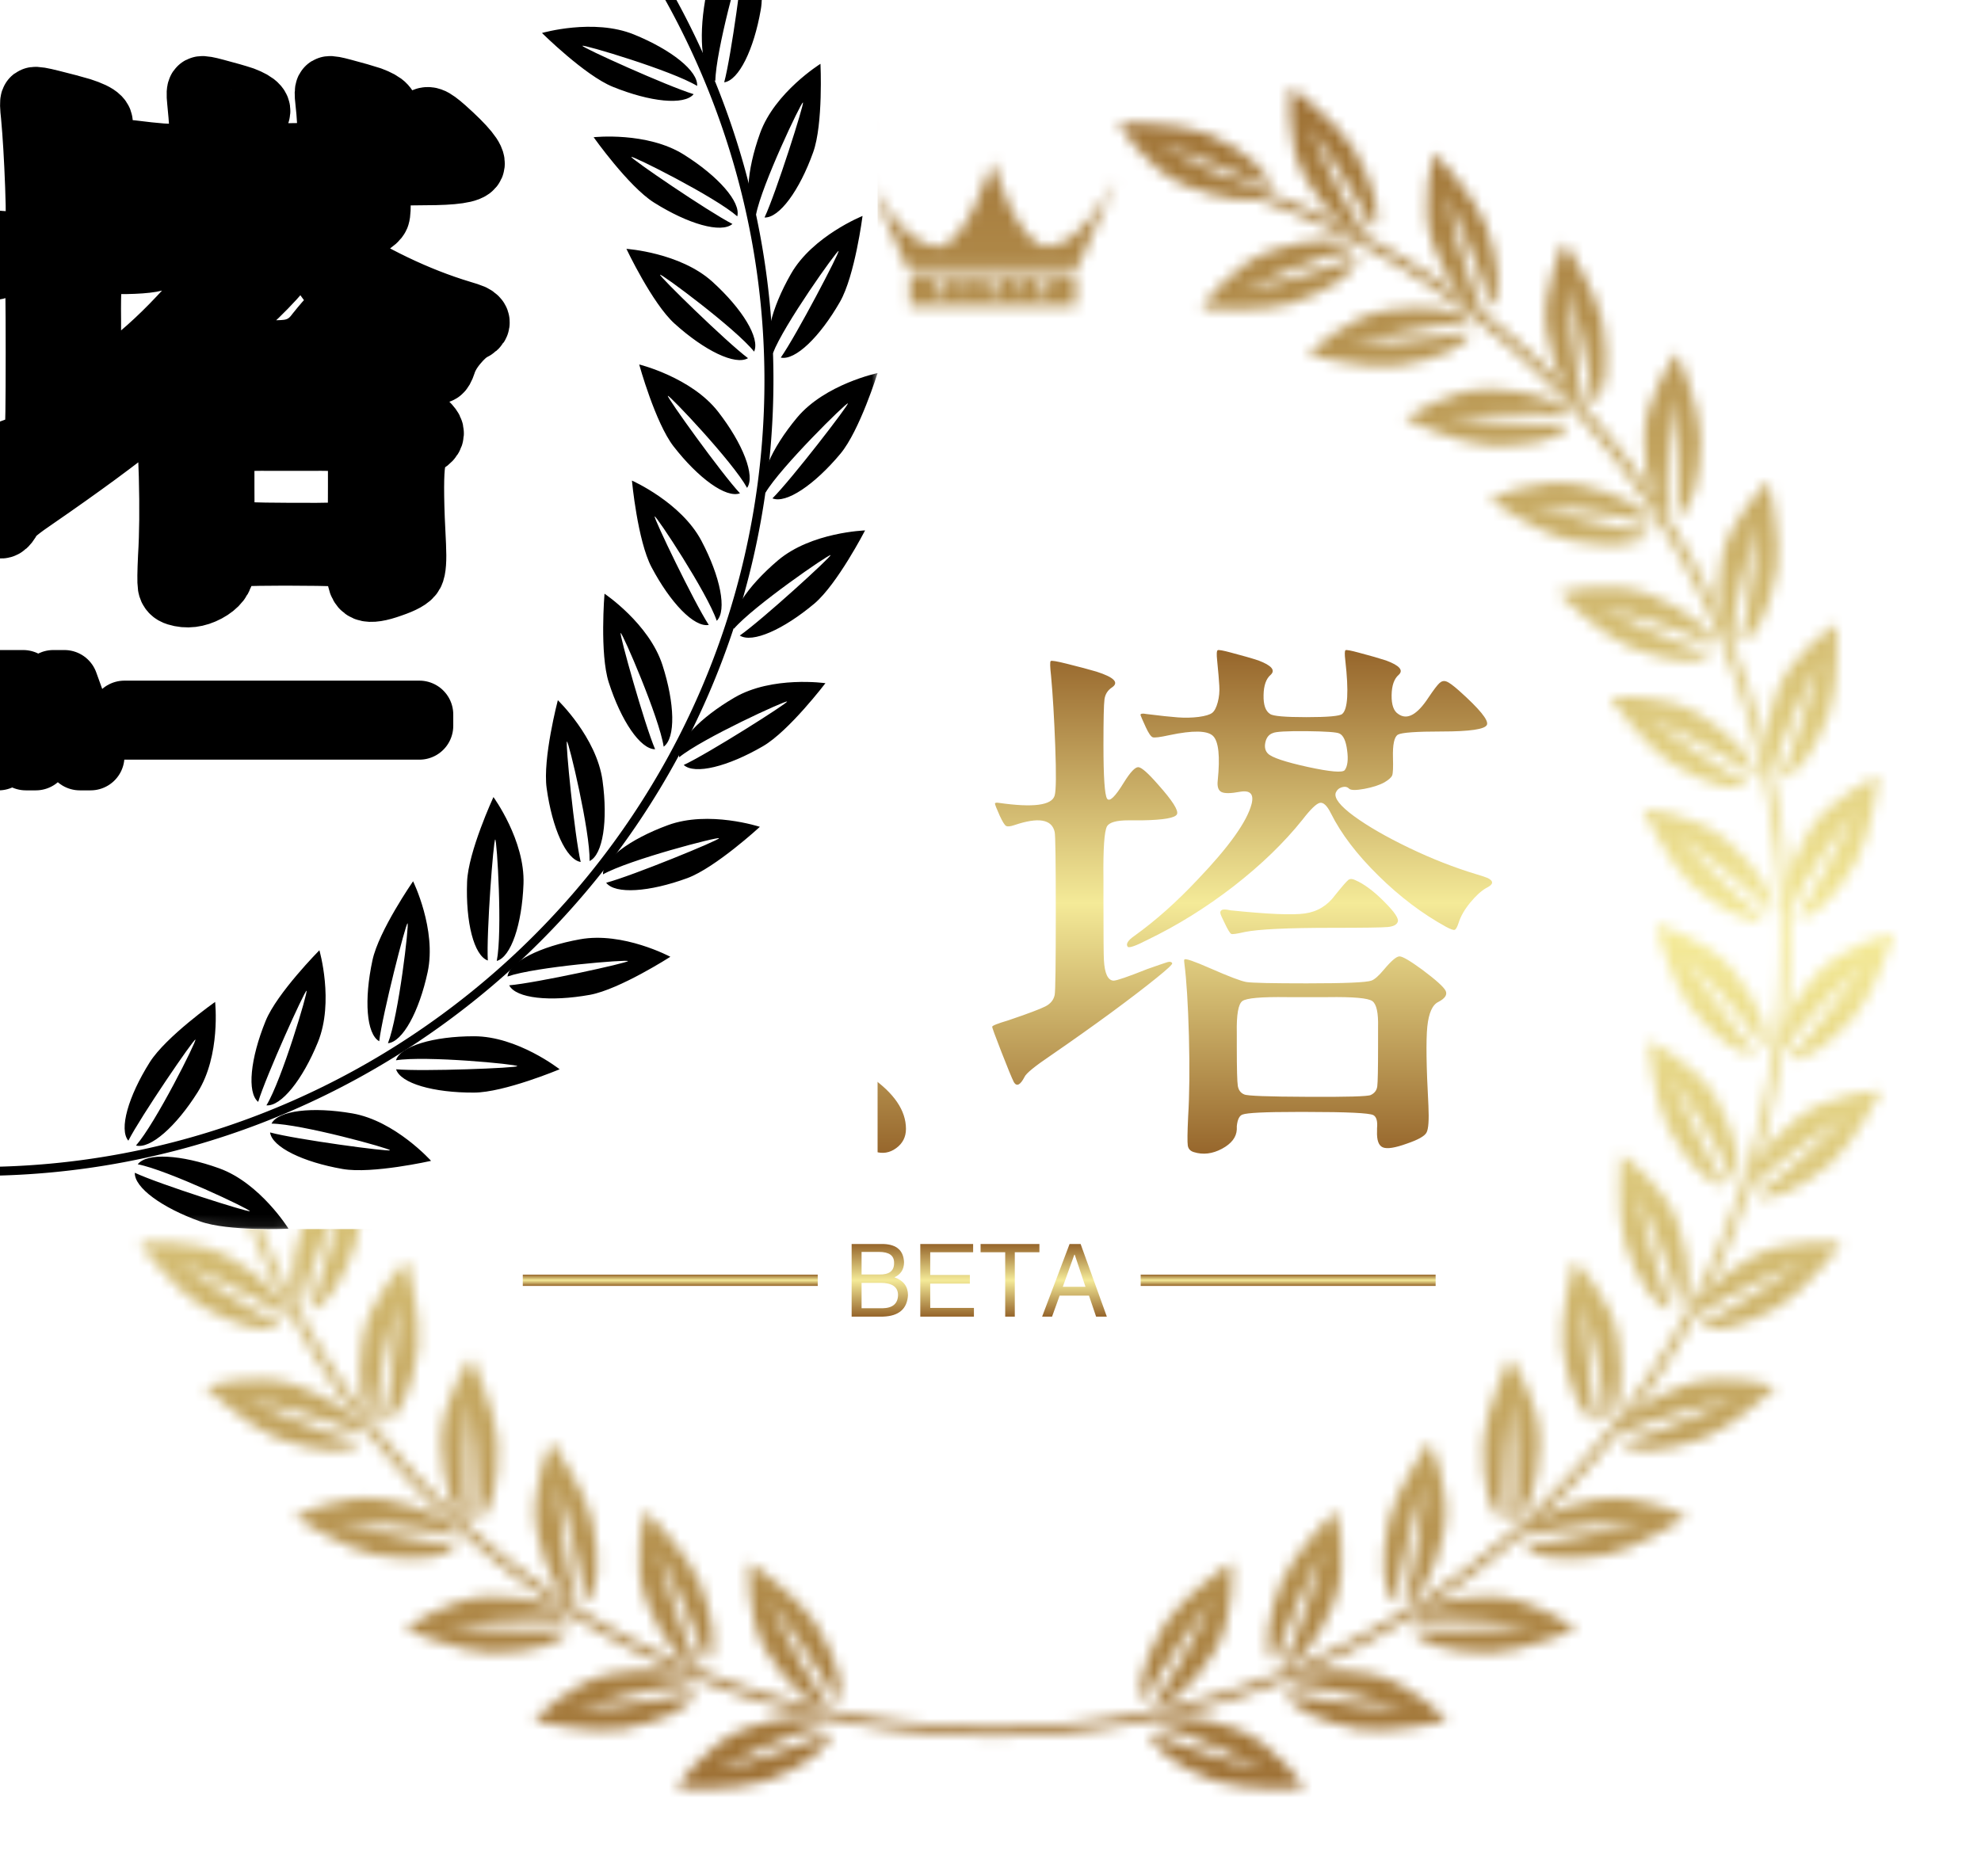 <svg xmlns="http://www.w3.org/2000/svg" xmlns:xlink="http://www.w3.org/1999/xlink" version="1.0" x="0" y="0" width="2400" height="2273.694" viewBox="82.28 41.896 175.44 166.207" preserveAspectRatio="xMidYMid meet" color-interpolation-filters="sRGB"><g><defs><linearGradient id="92" x1="0%" y1="0%" x2="100%" y2="0%"><stop offset="0%" stop-color="#fa71cd"></stop> <stop offset="100%" stop-color="#9b59b6"></stop></linearGradient><linearGradient id="93" x1="0%" y1="0%" x2="100%" y2="0%"><stop offset="0%" stop-color="#f9d423"></stop> <stop offset="100%" stop-color="#f83600"></stop></linearGradient><linearGradient id="94" x1="0%" y1="0%" x2="100%" y2="0%"><stop offset="0%" stop-color="#0064d2"></stop> <stop offset="100%" stop-color="#1cb0f6"></stop></linearGradient><linearGradient id="95" x1="0%" y1="0%" x2="100%" y2="0%"><stop offset="0%" stop-color="#f00978"></stop> <stop offset="100%" stop-color="#3f51b1"></stop></linearGradient><linearGradient id="96" x1="0%" y1="0%" x2="100%" y2="0%"><stop offset="0%" stop-color="#7873f5"></stop> <stop offset="100%" stop-color="#ec77ab"></stop></linearGradient><linearGradient id="97" x1="0%" y1="0%" x2="100%" y2="0%"><stop offset="0%" stop-color="#f9d423"></stop> <stop offset="100%" stop-color="#e14fad"></stop></linearGradient><linearGradient id="98" x1="0%" y1="0%" x2="100%" y2="0%"><stop offset="0%" stop-color="#009efd"></stop> <stop offset="100%" stop-color="#2af598"></stop></linearGradient><linearGradient id="99" x1="0%" y1="0%" x2="100%" y2="0%"><stop offset="0%" stop-color="#ffcc00"></stop> <stop offset="100%" stop-color="#00b140"></stop></linearGradient><linearGradient id="100" x1="0%" y1="0%" x2="100%" y2="0%"><stop offset="0%" stop-color="#d51007"></stop> <stop offset="100%" stop-color="#ff8177"></stop></linearGradient><linearGradient id="102" x1="0%" y1="0%" x2="100%" y2="0%"><stop offset="0%" stop-color="#a2b6df"></stop> <stop offset="100%" stop-color="#0c3483"></stop></linearGradient><linearGradient id="103" x1="0%" y1="0%" x2="100%" y2="0%"><stop offset="0%" stop-color="#7ac5d8"></stop> <stop offset="100%" stop-color="#eea2a2"></stop></linearGradient><linearGradient id="104" x1="0%" y1="0%" x2="100%" y2="0%"><stop offset="0%" stop-color="#00ecbc"></stop> <stop offset="100%" stop-color="#007adf"></stop></linearGradient><linearGradient id="105" x1="0%" y1="0%" x2="100%" y2="0%"><stop offset="0%" stop-color="#b88746"></stop> <stop offset="100%" stop-color="#fdf5a6"></stop></linearGradient></defs><g class="iconmbgsvg" transform="translate(90,49.616)"><g fill="#9e7b4b" hollow-target="text"><g mask="url(#ef6f57dc-f316-4a5d-8862-92ea36dc7480)"><g><rect fill="#9e7b4b" fill-opacity="0" stroke-width="2" x="0" y="0" width="160" height="150.767" class="image-rect"></rect> <svg filter="url(#colors3221538506)" x="0" y="0" width="160" height="150.767" filtersec="colorsf3314797407" class="image-svg-svg primary" style="overflow: visible;"><svg xmlns="http://www.w3.org/2000/svg" viewBox="0 0 619.78 584.017"><path d="M339.83 61.81l13.57-31.14s-11.64 24-24 24c-10.13 0-18.86-29.1-18.86-29.1s-9.15 29.14-18.61 29.14c-12.73 0-24.31-24.1-24.31-24.1l13.58 31.22zM282.23 63.71v11.37h56.87V63.71zm10.91 9.9c0-3.14-1.45-4.59-4.59-4.59 3.14 0 4.59-1.45 4.59-4.6 0 3.15 1.45 4.6 4.6 4.6-3.15-.02-4.6 1.45-4.6 4.59zm8.73-2c0-1.79-.83-2.62-2.62-2.62 1.79 0 2.62-.83 2.62-2.63 0 1.8.83 2.63 2.63 2.63-1.8.01-2.63.86-2.63 2.65zm8.73 2c0-3.14-1.45-4.59-4.59-4.59 3.14 0 4.59-1.45 4.59-4.6 0 3.15 1.46 4.6 4.6 4.6-3.14-.02-4.6 1.45-4.6 4.59zm8.73-2c0-1.79-.82-2.62-2.62-2.62 1.8 0 2.62-.83 2.62-2.63 0 1.8.83 2.63 2.63 2.63-1.8.01-2.63.86-2.63 2.65zm8.74 2c0-3.14-1.46-4.59-4.6-4.59 3.14 0 4.6-1.45 4.6-4.6 0 3.15 1.45 4.6 4.59 4.6-3.14-.02-4.59 1.45-4.59 4.59zM227.26 506.07s-2 18.32 6 31c7.4 11.78 16.24 19.57 21.14 18.28-6.71-7.63-20.88-36-20.38-36.34s18.8 26.44 23 34.68c3.28-3.86.06-15.14-7.34-26.92-5.54-8.77-22.42-20.7-22.42-20.7zM202.08 583.89s9.72-15.65 23.79-20.72c13.09-4.72 24.85-5.4 27.92-1.38-10 1.88-38.65 15.52-38.44 16.08s31.09-9.25 39.45-13.17c.21 5.06-9.27 12-22.37 16.68-9.69 3.49-30.35 2.51-30.35 2.51zM191.49 488.35s-5.13 17.69.51 31.54c5.25 12.89 12.6 22.09 17.65 21.68-5.29-8.69-14.31-39.11-13.76-39.33s13.93 29.3 16.6 38.14c3.9-3.23 2.69-14.9-2.56-27.79-3.93-9.54-18.44-24.24-18.44-24.24zM153.18 560.61s12.29-13.73 27-16.28c13.71-2.37 25.41-1 27.74 3.5-10.17.11-40.76 8.56-40.66 9.15s32.23-3.7 41.15-6.12c-.68 5-11.22 10.17-24.93 12.55-10.12 1.76-30.3-2.8-30.3-2.8zM159.34 464.68s-8.12 16.53-5 31.15c2.93 13.61 8.57 23.95 13.62 24.42-3.7-9.48-7.31-41-6.72-41.13s8.62 31.28 9.72 40.45c4.4-2.51 5.23-14.21 2.3-27.81-2.14-10.07-13.92-27.08-13.92-27.08zM109.07 529.19s14.49-11.38 29.44-11.33c13.92 0 25.2 3.42 26.71 8.25-10-1.65-41.62 1.36-41.63 2s32.41 1.89 41.59 1.08c-1.54 4.82-12.81 8.07-26.73 8-10.3-.01-29.38-8-29.38-8zM131.8 435.79s-10.88 14.87-10.32 29.81c.53 13.91 4.29 25.07 9.18 26.41-2-10-.08-41.64.52-41.67s3.06 32.3 2.55 41.53c4.77-1.71 7.62-13.09 7.1-27-.39-10.29-9.03-29.08-9.03-29.08zM71.08 490.59s16.25-8.69 31-6c13.7 2.46 24.23 7.75 24.88 12.77-9.6-3.37-41.23-5.89-41.34-5.3s31.56 7.54 40.76 8.32c-2.35 4.49-14 5.72-27.72 3.26-10.18-1.87-27.58-13.05-27.58-13.05zM109.68 402.55s-13.29 12.76-15.33 27.57c-1.9 13.79-.13 25.44 4.45 27.61-.24-10.17 7.16-41 7.75-41s-2.59 32.34-4.7 41.33c5-.84 9.78-11.55 11.68-25.34 1.41-10.16-3.85-30.17-3.85-30.17zM40.38 446s17.5-5.74 31.54-.58c13.06 4.8 22.51 11.83 22.27 16.89-8.86-5-39.57-13-39.78-12.39s29.76 12.9 38.69 15.27c-3.09 4-14.8 3.2-27.86-1.6C55.57 460 40.38 446 40.38 446zM93.68 366s-15.3 10.26-19.89 24.49c-4.26 13.25-4.54 25-.41 28 1.53-10.06 14.17-39.16 14.74-39s-8.17 31.4-11.8 39.89c5.06 0 11.63-9.68 15.9-22.93 3.16-9.85 1.46-30.45 1.46-30.45zM17.88 396.71s18.24-2.61 31.17 4.91c12 7 20.11 15.56 19 20.51-7.86-6.45-36.73-19.64-37-19.12s27.07 17.88 35.46 21.76c-3.75 3.41-15.13.58-27.16-6.42-8.94-5.17-21.47-21.64-21.47-21.64zM84.27 327.19s-16.86 7.44-23.84 20.66c-6.5 12.31-8.82 23.86-5.26 27.46 3.25-9.63 20.76-36.1 21.29-35.82S63 369 57.9 376.72c5 .91 13.14-7.52 19.65-19.82 4.81-9.11 6.72-29.71 6.72-29.71zM4.29 344.29s18.41.59 29.83 10.24c10.64 9 17.11 18.83 15.16 23.5-6.63-7.72-32.76-25.72-33.15-25.26s23.56 22.31 31.14 27.59c-4.28 2.71-15-2.06-25.63-11-7.88-6.68-17.35-25.07-17.35-25.07zM81.73 287.35s-17.88 4.4-27.06 16.21c-8.54 11-12.83 22-10 26.13 4.88-8.92 26.71-31.95 27.19-31.58s-18.42 26.71-24.74 33.44c4.75 1.76 14.25-5.12 22.79-16.11 6.37-8.13 11.82-28.09 11.82-28.09zM0 290.3s18 3.79 27.61 15.27c8.91 10.69 13.57 21.51 10.84 25.77-5.19-8.75-27.8-31-28.26-30.63s19.33 26.06 25.88 32.58c-4.69 1.92-14.42-4.63-23.33-15.32C6.14 310.06 0 290.3 0 290.3zM86.16 247.68s-18.38 1.23-29.47 11.26c-10.32 9.34-16.45 19.4-14.34 24 6.36-7.94 31.86-26.83 32.26-26.39s-22.77 23.12-30.17 28.65c4.37 2.56 14.92-2.56 25.24-11.9 7.64-6.92 16.48-25.62 16.48-25.62zM5.15 236.39s17.1 6.86 24.54 19.83c6.92 12.08 9.63 23.54 6.2 27.26-3.58-9.51-22-35.36-22.51-35.07s14.51 29 19.83 36.58c-4.95 1.08-13.4-7.06-20.32-19.14-5.12-8.94-7.74-29.46-7.74-29.46zM97.4 209.37s-18.31-2-31 6c-11.79 7.41-19.57 16.25-18.29 21.15 7.64-6.71 36-20.89 36.35-20.38s-26.44 18.8-34.68 23c3.85 3.28 15.14.06 26.92-7.35 8.75-5.53 20.7-22.42 20.7-22.42zM19.59 184.19s15.65 9.73 20.72 23.81c4.72 13.1 5.4 24.86 1.37 27.93-1.88-10-15.51-38.65-16.07-38.45s9.24 31.1 13.17 39.46c-5.06.21-12-9.28-16.68-22.37-3.5-9.71-2.51-30.38-2.51-30.38zM115.13 173.61s-17.69-5.13-31.54.51c-12.89 5.24-22.09 12.6-21.68 17.65 8.68-5.29 39.1-14.32 39.33-13.76s-29.3 13.92-38.14 16.59c3.23 3.9 14.89 2.69 27.79-2.55 9.54-3.89 24.24-18.44 24.24-18.44zM42.87 135.3s13.72 12.29 16.27 27c2.38 13.72 1 25.42-3.49 27.74-.12-10.17-8.57-40.75-9.16-40.65s3.71 32.23 6.12 41.15c-5-.68-10.17-11.22-12.54-24.93-1.76-10.13 2.8-30.31 2.8-30.31zM138.8 141.46s-16.54-8.12-31.15-5c-13.61 2.93-24 8.58-24.42 13.62 9.47-3.7 41-7.3 41.13-6.72S93.08 152 83.91 153.1c2.5 4.4 14.2 5.24 27.81 2.31 10.07-2.17 27.08-13.95 27.08-13.95zM74.29 91.18s11.38 14.49 11.33 29.45c0 13.92-3.42 25.2-8.26 26.71 1.66-10-1.36-41.63-2-41.63s-1.94 32.39-1.11 41.59c-4.83-1.54-8.07-12.82-8-26.73.04-10.3 8.04-29.39 8.04-29.39zM167.69 113.91S152.82 103 137.87 103.6c-13.91.52-25.07 4.29-26.41 9.17 10-2 41.65-.07 41.67.53s-32.3 3.06-41.52 2.55c1.7 4.77 13.08 7.62 27 7.1 10.28-.39 29.08-9.04 29.08-9.04zM112.89 53.2s8.69 16.24 6 31c-2.46 13.7-7.75 24.23-12.77 24.87 3.37-9.59 5.89-41.23 5.3-41.33s-7.55 31.55-8.33 40.76c-4.48-2.35-5.72-14-3.26-27.72 1.87-10.18 13.06-27.58 13.06-27.58zM200.92 91.8s-12.75-13.29-27.57-15.33c-13.79-1.9-25.43-.13-27.6 4.45 10.17-.24 41 7.15 40.94 7.75s-32.34-2.6-41.33-4.7c.85 5 11.56 9.78 25.35 11.68 10.2 1.4 30.21-3.85 30.21-3.85zM157.5 22.49s5.74 17.51.58 31.51c-4.8 13.06-11.84 22.51-16.9 22.27 5-8.86 13-39.58 12.4-39.78s-12.91 29.76-15.27 38.69c-4-3.1-3.2-14.8 1.6-27.86 3.55-9.63 17.59-24.83 17.59-24.83zM237.49 75.8S227.24 60.49 213 55.91c-13.25-4.27-25-4.55-27.95-.41 10 1.53 39.16 14.17 39 14.74s-31.39-8.17-39.88-11.81c0 5.07 9.68 11.64 22.93 15.91 9.78 3.15 30.39 1.46 30.39 1.46zM206.77 0s2.61 18.24-4.91 31.16c-7 12-15.57 20.12-20.51 19 6.45-7.87 19.64-36.73 19.12-37s-17.88 27.07-21.76 35.45c-3.41-3.74-.58-15.13 6.41-27.16C190.3 12.53 206.77 0 206.77 0zM392.52 506.07s2 18.32-6 31c-7.41 11.78-16.25 19.57-21.15 18.28 6.72-7.63 20.89-36 20.38-36.34s-18.8 26.44-23 34.68c-3.27-3.86-.06-15.14 7.35-26.92 5.53-8.77 22.42-20.7 22.42-20.7zM417.7 583.89s-9.72-15.65-23.79-20.72c-13.1-4.72-24.86-5.4-27.93-1.38 10 1.88 38.65 15.52 38.45 16.08s-31.1-9.25-39.46-13.17c-.2 5.06 9.28 12 22.37 16.68 9.66 3.49 30.36 2.51 30.36 2.51zM428.29 488.35s5.13 17.69-.51 31.54c-5.25 12.89-12.61 22.09-17.66 21.68 5.29-8.69 14.32-39.11 13.76-39.33s-13.92 29.3-16.59 38.14c-3.9-3.23-2.69-14.9 2.56-27.79 3.88-9.54 18.44-24.24 18.44-24.24zM466.6 560.61s-12.3-13.73-27-16.28c-13.72-2.37-25.42-1-27.74 3.5 10.17.11 40.76 8.56 40.65 9.15s-32.23-3.7-41.14-6.12c.67 5 11.21 10.17 24.93 12.55 10.12 1.76 30.3-2.8 30.3-2.8zM460.43 464.68s8.13 16.53 5 31.15c-2.93 13.61-8.58 23.95-13.62 24.42 3.7-9.48 7.31-41 6.72-41.13s-8.62 31.28-9.72 40.45c-4.4-2.51-5.24-14.21-2.31-27.81 2.15-10.07 13.93-27.08 13.93-27.08zM510.71 529.19s-14.49-11.38-29.44-11.33c-13.92 0-25.21 3.42-26.71 8.25 10-1.65 41.62 1.36 41.62 2s-32.38 1.89-41.58 1.08c1.53 4.82 12.81 8.07 26.73 8 10.3-.01 29.38-8 29.38-8zM488 435.79s10.87 14.87 10.31 29.81c-.52 13.91-4.29 25.07-9.17 26.41 2-10 .07-41.64-.53-41.67s-3.06 32.3-2.54 41.53c-4.77-1.71-7.63-13.09-7.11-27 .37-10.29 9.04-29.08 9.04-29.08zM548.69 490.59s-16.24-8.69-31-6c-13.7 2.46-24.22 7.75-24.87 12.77 9.6-3.37 41.23-5.89 41.33-5.3s-31.55 7.54-40.75 8.32c2.35 4.49 14 5.72 27.71 3.26 10.18-1.87 27.58-13.05 27.58-13.05zM510.09 402.55s13.29 12.76 15.33 27.57c1.9 13.79.13 25.44-4.44 27.61.23-10.17-7.16-41-7.76-41s2.6 32.34 4.71 41.33c-5-.84-9.78-11.55-11.68-25.34-1.41-10.16 3.84-30.17 3.84-30.17zM579.4 446s-17.51-5.74-31.54-.58c-13.07 4.8-22.51 11.83-22.28 16.89 8.87-5 39.58-13 39.79-12.39s-29.77 12.9-38.7 15.27c3.1 4 14.8 3.2 27.86-1.6C564.2 460 579.4 446 579.4 446zM526.1 366s15.3 10.26 19.88 24.49c4.27 13.25 4.55 25 .42 28-1.54-10.06-14.18-39.16-14.75-39s8.17 31.4 11.81 39.89c-5.06 0-11.64-9.68-15.9-22.93-3.16-9.85-1.46-30.45-1.46-30.45zM601.89 396.71s-18.23-2.61-31.16 4.91c-12 7-20.12 15.56-19 20.51 7.86-6.45 36.72-19.64 37-19.12s-27.07 17.88-35.45 21.76c3.74 3.41 15.13.58 27.16-6.42 8.93-5.17 21.45-21.64 21.45-21.64zM535.51 327.19s16.85 7.44 23.84 20.66c6.5 12.31 8.82 23.86 5.26 27.46-3.26-9.63-20.76-36.1-21.29-35.82s13.5 29.5 18.55 37.23c-5 .91-13.14-7.52-19.64-19.82-4.81-9.11-6.72-29.71-6.72-29.71zM615.49 344.29s-18.41.59-29.84 10.24c-10.63 9-17.11 18.83-15.15 23.5 6.62-7.72 32.76-25.72 33.14-25.26s-23.55 22.31-31.13 27.59c4.28 2.71 15-2.06 25.63-11 7.86-6.68 17.35-25.07 17.35-25.07zM538 287.35s17.89 4.4 27.07 16.21c8.54 11 12.82 22 9.94 26.13-4.88-8.92-26.71-31.95-27.18-31.58s18.42 26.71 24.74 33.44c-4.75 1.76-14.25-5.12-22.79-16.11-6.28-8.13-11.78-28.09-11.78-28.09zM619.78 290.3s-18 3.79-27.61 15.27c-8.91 10.69-13.58 21.51-10.84 25.77 5.18-8.75 27.79-31 28.25-30.63s-19.32 26.06-25.87 32.58c4.68 1.92 14.41-4.63 23.33-15.32 6.6-7.91 12.74-27.67 12.74-27.67zM533.62 247.68s18.38 1.23 29.47 11.26c10.31 9.34 16.44 19.4 14.33 24-6.35-7.94-31.85-26.83-32.26-26.39s22.78 23.11 30.17 28.64c-4.37 2.56-14.92-2.56-25.24-11.9-7.63-6.91-16.47-25.61-16.47-25.61zM614.62 236.39s-17.1 6.86-24.53 19.83c-6.92 12.08-9.64 23.54-6.21 27.26 3.59-9.51 22-35.36 22.51-35.07s-14.5 29-19.82 36.58c4.95 1.08 13.39-7.06 20.31-19.14 5.12-8.94 7.74-29.46 7.74-29.46zM522.37 209.37s18.32-2 31 6c11.78 7.41 19.56 16.25 18.28 21.15-7.63-6.71-36-20.89-36.34-20.38s26.44 18.8 34.68 23c-3.86 3.28-15.14.06-26.92-7.35-8.75-5.53-20.7-22.42-20.7-22.42zM600.19 184.19s-15.65 9.73-20.72 23.79c-4.72 13.1-5.41 24.86-1.38 27.93 1.88-10 15.51-38.65 16.08-38.45s-9.25 31.1-13.17 39.46c5.06.21 12-9.28 16.68-22.37 3.49-9.69 2.51-30.36 2.51-30.36zM504.65 173.61s17.69-5.13 31.54.51c12.89 5.24 22.09 12.6 21.68 17.65-8.69-5.29-39.11-14.32-39.34-13.76s29.31 13.92 38.15 16.59c-3.23 3.9-14.9 2.69-27.79-2.55-9.54-3.89-24.24-18.44-24.24-18.44zM576.9 135.3s-13.72 12.29-16.27 27c-2.37 13.72-1 25.42 3.5 27.74.11-10.17 8.56-40.75 9.15-40.65s-3.7 32.23-6.12 41.15c5-.68 10.17-11.22 12.55-24.93 1.76-10.13-2.81-30.31-2.81-30.31zM481 141.46s16.53-8.12 31.15-5c13.61 2.93 23.94 8.58 24.42 13.62-9.48-3.7-41-7.3-41.13-6.72s31.28 8.63 40.45 9.72c-2.51 4.4-14.21 5.24-27.81 2.31C498 153.24 481 141.46 481 141.46zM545.49 91.18s-11.38 14.49-11.34 29.45c.05 13.92 3.43 25.2 8.26 26.71-1.65-10 1.36-41.63 2-41.63s2 32.39 1.12 41.59c4.82-1.54 8.07-12.82 8-26.73-.05-10.3-8.04-29.39-8.04-29.39zM452.09 113.91S467 103 481.9 103.6c13.91.52 25.07 4.29 26.41 9.17-10-2-41.64-.07-41.67.53s32.3 3.06 41.53 2.55c-1.71 4.77-13.09 7.62-27 7.1-10.29-.39-29.08-9.04-29.08-9.04zM506.89 53.2s-8.69 16.24-6.05 31c2.46 13.7 7.75 24.23 12.77 24.87-3.37-9.59-5.89-41.23-5.3-41.33s7.54 31.55 8.32 40.76c4.49-2.35 5.72-14 3.26-27.72-1.82-10.18-13-27.58-13-27.58zM418.85 91.8s12.76-13.29 27.57-15.33c13.79-1.9 25.44-.13 27.61 4.45-10.17-.24-41 7.15-40.95 7.75s32.34-2.6 41.33-4.7c-.84 5-11.55 9.78-25.34 11.68-10.21 1.4-30.22-3.85-30.22-3.85zM462.27 22.49S456.54 40 461.7 54c4.8 13.06 11.83 22.51 16.89 22.27-5-8.86-13-39.58-12.39-39.78s12.9 29.76 15.27 38.69c4-3.1 3.2-14.8-1.6-27.86-3.56-9.63-17.6-24.83-17.6-24.83zM382.28 75.8s10.26-15.31 24.49-19.89c13.25-4.27 25-4.55 28-.41-10.06 1.53-39.16 14.17-39 14.74s31.4-8.17 39.89-11.81c0 5.07-9.69 11.64-22.93 15.91-9.83 3.15-30.45 1.46-30.45 1.46zM413 0s-2.61 18.24 4.91 31.16c7 12 15.56 20.12 20.5 19-6.44-7.87-19.63-36.73-19.11-37s17.88 27.07 21.76 35.45c3.41-3.74.58-15.13-6.42-27.16C429.47 12.53 413 0 413 0z" fill="#000000"></path><path d="M389.55 31.24v3.2C512.77 72 596.26 195.43 578.62 328.31c-17.74 133.63-132.81 234.4-267.4 234.4a274.63 274.63 0 0 1-36-2.38C127.75 540.75 23.61 404.81 43.2 257.29 57.14 152.23 131.73 67.52 227.47 36.08v-3.21a273 273 0 0 0-187.37 224c-19.8 149.2 85.47 286.69 234.67 306.49a275.52 275.52 0 0 0 36.25 2.4c136.12 0 252.7-101.91 270.64-237.06C599.54 194 515.61 68.85 389.55 31.24z" fill="#000000"></path><path d="M267.8 12.22s-9.14 16-23 21.57c-12.91 5.19-24.64 6.3-27.85 2.39 9.92-2.24 38.06-16.91 37.83-17.46s-30.75 11.74-39 16c-.39-5 8.85-13.67 21.76-18.86 9.58-3.86 30.26-3.64 30.26-3.64zM353.79 12.22s9.15 16 23 21.57c12.91 5.19 24.64 6.3 27.85 2.39-9.92-2.24-38.06-16.91-37.83-17.46s30.75 11.74 39 16c.39-5-8.85-13.67-21.76-18.86-9.57-3.86-30.26-3.64-30.26-3.64z" fill="#000000"></path></svg></svg> <defs><filter id="colors3221538506"><feColorMatrix type="matrix" values="0 0 0 0 0.332  0 0 0 0 0.449  0 0 0 0 0.254  0 0 0 1 0" class="icon-feColorMatrix "></feColorMatrix></filter> <filter id="colorsf3314797407"><feColorMatrix type="matrix" values="0 0 0 0 0.996  0 0 0 0 0.996  0 0 0 0 0.996  0 0 0 1 0" class="icon-fecolormatrix"></feColorMatrix></filter> <filter id="colorsb4674100210"><feColorMatrix type="matrix" values="0 0 0 0 0  0 0 0 0 0  0 0 0 0 0  0 0 0 1 0" class="icon-fecolormatrix"></feColorMatrix></filter></defs></g><rect v-gra="id" width="172" height="162.767" transform="translate(-6, -6)" style="pointer-events:none;" fill="url(#KzVQXi3Yuof_OBWwRLCea)"></rect></g> <g transform="translate(33.579,49.862)"><g fill-rule="" class="tp-name" transform="translate(0,0)" fill="url(#3687bde5-6700-412b-b579-741248cae039)"><g transform="scale(1)"><g><path d="M39.56 3.89L39.66 3.98Q40.69 4.31 41.55 3.68 42.42 3.05 42.42 1.97L42.42 1.97Q42.42-0.47 39.28-2.65 36.14-4.83 31.08-5.91L31.08-5.91Q26.72-6.8 26.81-6.23L26.81-6.23Q26.86-6.05 27.56-5.58L27.56-5.58Q33.61-2.02 38.02 2.39L38.02 2.39Q38.25 2.63 38.48 2.86 38.72 3.09 38.93 3.28 39.14 3.47 39.3 3.63 39.47 3.8 39.56 3.89L39.56 3.89ZM3.61 3.75L3.61 3.75Q3.8 3.94 3.98 3.91 4.17 3.89 5.34 3.61L5.34 3.61Q9.38 2.58 13.64 0.61 17.91-1.36 20.53-3.38L20.53-3.38Q21.42-4.03 22.13-4.13L22.13-4.13Q23.2-4.31 22.5-4.92L22.5-4.92Q22.17-5.16 21.42-5.58L21.42-5.58Q20.34-6.19 19.03-7.17L19.03-7.17Q18.05-7.83 17.79-7.92 17.53-8.02 17.44-7.73L17.44-7.73Q16.36-5.53 12.49-2.37 8.63 0.8 4.41 2.91L4.41 2.91Q4.03 3.09 3.84 3.21 3.66 3.33 3.56 3.42 3.47 3.52 3.49 3.59 3.52 3.66 3.61 3.75ZM10.88-6.47L10.88-6.47Q11.72-6.05 13.45-6.7 15.19-7.36 15.19-8.06L15.19-8.06Q15.19-8.81 15.89-9.19L15.89-9.19Q16.22-9.38 24.28-9.38 32.34-9.38 32.67-9.19L32.67-9.19Q33.38-8.81 33.42-7.69L33.42-7.69Q33.47-6.89 34.41-6.91 35.34-6.94 36.94-7.73L36.94-7.73Q37.88-8.16 37.99-8.48 38.11-8.81 38.02-10.5L38.02-10.5Q37.78-15.38 37.73-24.75 37.69-34.13 37.92-34.5L37.92-34.5Q38.06-34.73 38.37-35.04 38.67-35.34 38.77-35.34L38.77-35.34Q39.33-35.34 39.42-35.81 39.52-36.28 39.05-36.75L39.05-36.75Q37.13-38.81 36.07-39.21 35.02-39.61 34.13-38.58L34.13-38.58Q33.98-38.44 33.8-38.16L33.8-38.16Q33.14-37.41 32.39-37.27L32.39-37.27Q31.55-37.08 26.86-37.08L26.86-37.08Q25.27-37.08 24.28-37.08L24.28-37.08Q16.83-37.08 15.89-37.17 14.95-37.27 12.8-38.2L12.8-38.2Q10.36-39.28 10.31-39L10.31-39Q10.27-38.95 10.31-38.77L10.31-38.77Q10.78-35.77 10.83-26.37 10.88-16.97 10.5-10.41L10.5-10.41Q10.31-7.73 10.36-7.22 10.41-6.7 10.88-6.47ZM32.67-10.69L32.67-10.69Q32.34-10.5 24.28-10.5 16.22-10.5 15.84-10.69L15.84-10.69Q15.38-10.92 15.3-11.41 15.23-11.91 15.23-14.34L15.23-14.34Q15.23-16.92 15.28-17.06L15.28-17.06Q15.47-17.91 17.02-18.09L17.02-18.09Q17.67-18.14 24.28-18.14L24.28-18.14Q25.31-18.14 27-18.14L27-18.14Q31.88-18.19 32.65-17.86 33.42-17.53 33.38-15.47L33.38-15.47Q33.38-14.77 33.38-14.34L33.38-14.34Q33.38-11.95 33.28-11.44 33.19-10.92 32.67-10.69ZM32.81-19.73L32.81-19.73Q32.44-19.45 24.28-19.45 16.13-19.45 15.75-19.73L15.75-19.73Q15.38-19.97 15.28-20.55 15.19-21.14 15.19-23.44L15.19-23.44Q15.19-23.86 15.19-24.52L15.19-24.52Q15.14-26.39 15.91-26.7 16.69-27 21.42-26.95L21.42-26.95Q23.2-26.95 24.28-26.95 25.36-26.95 27.14-26.95L27.14-26.95Q31.88-27 32.67-26.7 33.47-26.39 33.42-24.47L33.42-24.47Q33.42-23.81 33.42-23.44L33.42-23.44Q33.42-21.19 33.3-20.58 33.19-19.97 32.81-19.73ZM32.81-28.55L32.81-28.55Q32.44-28.27 24.28-28.27 16.13-28.27 15.75-28.55L15.75-28.55Q15.09-28.92 15.09-32.02 15.09-35.11 15.75-35.48L15.75-35.48Q16.13-35.77 24.28-35.77 32.44-35.77 32.81-35.48L32.81-35.48Q33.47-35.11 33.47-32.02 33.47-28.92 32.81-28.55ZM67.92 4.03L67.92 4.03Q69.14 4.41 70.41 3.73 71.67 3.05 71.72 2.02L71.72 2.02Q71.72 1.92 71.72 1.73L71.72 1.73Q71.81 0.84 72.23 0.7L72.23 0.7Q72.84 0.47 76.97 0.47L76.97 0.47 77.95 0.47Q83.25 0.47 83.81 0.75L83.81 0.75Q84.23 0.98 84.14 1.92L84.14 1.92Q84.14 2.11 84.14 2.16L84.14 2.16Q84.09 3.38 84.66 3.61 85.22 3.84 86.77 3.28L86.77 3.28Q88.27 2.77 88.52 2.3 88.78 1.83 88.69-0.09L88.69-0.09Q88.41-5.25 88.59-7.08 88.78-8.91 89.58-9.28L89.58-9.28Q90.47-9.75 90.21-10.27 89.95-10.78 88.13-12.14L88.13-12.14Q86.53-13.31 86.13-13.31 85.73-13.31 84.75-12.14L84.75-12.14Q84.05-11.3 83.63-11.16L83.63-11.16Q82.97-10.92 77.91-10.92L77.91-10.92Q73.27-10.92 72.56-11.04 71.86-11.16 69.42-12.23L69.42-12.23Q67.17-13.22 67.08-13.03L67.08-13.03Q67.03-12.98 67.08-12.66L67.08-12.66Q67.36-10.5 67.48-6.26 67.59-2.02 67.41 0.89L67.41 0.89Q67.31 3 67.38 3.45 67.45 3.89 67.92 4.03ZM83.58-1.03L83.58-1.03Q83.2-0.84 77.98-0.87 72.75-0.89 72.38-1.08L72.38-1.08Q71.91-1.27 71.81-1.83 71.72-2.39 71.72-5.3L71.72-5.3Q71.72-5.77 71.72-6.52L71.72-6.52Q71.67-8.95 72.21-9.35 72.75-9.75 76.17-9.7L76.17-9.7Q77.3-9.7 77.95-9.7L77.95-9.7Q78.61-9.7 79.78-9.7L79.78-9.7Q83.16-9.75 83.72-9.35 84.28-8.95 84.23-7.03L84.23-7.03Q84.23-6.89 84.23-6.56L84.23-6.56Q84.23-5.77 84.23-5.3L84.23-5.3Q84.23-2.34 84.16-1.8 84.09-1.27 83.58-1.03ZM51.98-2.16L51.98-2.16Q52.36-1.55 52.92-2.63L52.92-2.63Q53.11-3.09 55.27-4.55L55.27-4.55Q58.13-6.52 60.61-8.34 63.09-10.17 64.57-11.37 66.05-12.56 66-12.7L66-12.7Q65.91-12.89 65.58-12.8 65.25-12.7 63.8-12.19L63.8-12.19Q61.22-11.16 60.8-11.16L60.8-11.16Q60.05-11.2 59.95-12.98L59.95-12.98Q59.91-13.64 59.91-18.14L59.91-18.14Q59.91-18.84 59.91-20.11L59.91-20.11Q59.86-24.19 60.23-24.84L60.23-24.84Q60.56-25.36 62.11-25.36L62.11-25.36Q62.2-25.36 62.39-25.36L62.39-25.36Q63-25.36 63.33-25.36L63.33-25.36Q66.19-25.41 66.42-25.9 66.66-26.39 64.73-28.55L64.73-28.55Q63.42-30.05 63-30.07 62.58-30.09 61.73-28.73L61.73-28.73Q60.56-26.81 60.23-27.28L60.23-27.28Q59.91-27.8 59.91-32.02L59.91-32.02Q59.91-35.39 60-36.07 60.09-36.75 60.66-37.13L60.66-37.13Q61.64-37.78 59.3-38.53L59.3-38.53Q58.36-38.81 56.67-39.23L56.67-39.23Q55.36-39.56 55.24-39.47 55.13-39.38 55.27-38.16L55.27-38.16Q55.5-35.67 55.64-31.95 55.78-28.22 55.59-27.56L55.59-27.56Q55.22-26.25 50.63-26.91L50.63-26.91Q50.34-26.95 50.3-26.86L50.3-26.86Q50.3-26.72 50.72-25.78L50.72-25.78Q51.09-24.98 51.28-24.87 51.47-24.75 52.03-24.94L52.03-24.94Q55.22-26.02 55.59-24.33L55.59-24.33Q55.69-23.95 55.69-17.16 55.69-10.36 55.59-9.89L55.59-9.89Q55.45-9.23 54.77-8.88 54.09-8.53 51.47-7.64L51.47-7.64Q50.06-7.22 50.06-7.08L50.06-7.08Q50.02-7.03 50.86-4.88 51.7-2.72 51.98-2.16ZM62.06-14.16L62.06-14.16Q62.25-13.97 63.8-14.77L63.8-14.77Q67.78-16.69 71.44-19.52 75.09-22.36 77.53-25.41L77.53-25.41Q78.61-26.81 79.08-26.91 79.55-27 80.06-25.97L80.06-25.97Q81.42-23.25 84.26-20.46 87.09-17.67 90.23-15.94L90.23-15.94Q90.84-15.61 91.01-15.66 91.17-15.7 91.36-16.27L91.36-16.27Q91.64-17.16 92.39-18.07 93.14-18.98 93.8-19.36L93.8-19.36Q94.78-19.83 93.94-20.25L93.94-20.25Q93.61-20.39 92.95-20.58L92.95-20.58Q90-21.47 86.98-22.92 83.95-24.38 82.1-25.73 80.25-27.09 80.48-27.8L80.48-27.8Q80.63-28.17 81.02-28.29 81.42-28.41 81.66-28.17 81.89-27.94 83.02-28.15 84.14-28.36 84.8-28.73L84.8-28.73Q85.36-29.06 85.48-29.34 85.59-29.63 85.55-30.89L85.55-30.89Q85.5-32.67 85.99-32.95 86.48-33.23 89.86-33.23L89.86-33.23Q93.61-33.23 93.87-33.82 94.13-34.41 91.41-36.84L91.41-36.84Q90.61-37.55 90.28-37.66 89.95-37.78 89.67-37.52 89.39-37.27 88.69-36.23L88.69-36.23Q87.19-33.94 86.02-34.78L86.02-34.78Q85.41-35.16 85.43-36.45 85.45-37.73 86.06-38.25L86.06-38.25Q86.72-38.86 84.94-39.52L84.94-39.52Q84.09-39.8 82.5-40.22L82.5-40.22Q81.47-40.5 81.35-40.43 81.23-40.36 81.33-39.52L81.33-39.52Q81.8-35.39 81.05-34.78L81.05-34.78Q80.72-34.5 77.88-34.5 75.05-34.5 74.67-34.78L74.67-34.78Q74.06-35.16 74.09-36.45 74.11-37.73 74.72-38.25L74.72-38.25Q75.38-38.86 73.64-39.52L73.64-39.52Q72.8-39.8 71.2-40.22L71.2-40.22Q70.17-40.5 70.03-40.43 69.89-40.36 69.98-39.52L69.98-39.52Q70.13-38.02 70.17-37.27 70.22-36.52 70.03-35.81 69.84-35.11 69.54-34.88 69.23-34.64 68.34-34.52 67.45-34.41 66.49-34.48 65.53-34.55 63.7-34.78L63.7-34.78Q63.19-34.88 63.19-34.69L63.19-34.69Q63.23-34.55 63.66-33.61L63.66-33.61Q64.03-32.81 64.27-32.72 64.5-32.63 65.77-32.91L65.77-32.91Q68.86-33.56 69.61-32.84 70.36-32.11 70.03-28.88L70.03-28.88Q69.94-28.08 70.36-27.87 70.78-27.66 72-27.89L72-27.89Q73.36-28.13 73.03-26.81L73.03-26.81Q72.42-24.47 68.25-20.11L68.25-20.11Q65.48-17.16 62.67-15.14L62.67-15.14Q61.78-14.53 62.06-14.16ZM81.28-29.81L81.28-29.81Q81-29.44 78-30.09 75-30.75 74.48-31.27L74.48-31.27Q74.11-31.64 74.25-32.27 74.39-32.91 74.91-33.09L74.91-33.09Q75.28-33.28 77.88-33.26 80.48-33.23 80.81-33.05L80.81-33.05Q81.33-32.81 81.49-31.57 81.66-30.33 81.28-29.81ZM70.64-16.27L70.64-16.27Q71.06-15.38 71.23-15.3 71.39-15.23 72.42-15.47L72.42-15.47Q74.25-15.84 80.2-15.84L80.2-15.84Q84.33-15.84 85.08-15.91 85.83-15.98 85.97-16.36L85.97-16.36Q86.16-16.78 84.77-18.16 83.39-19.55 82.22-20.06L82.22-20.06Q81.84-20.25 81.61-20.09 81.38-19.92 80.44-18.75L80.44-18.75Q79.41-17.34 77.74-17.11 76.08-16.88 71.16-17.39L71.16-17.39Q70.55-17.53 70.38-17.41 70.22-17.3 70.27-17.11 70.31-16.92 70.64-16.27Z" transform="translate(-3.486, 40.444)"></path></g> </g></g> <g fill-rule="" class="tp-slogan" fill="url(#b52c093a-af26-4218-893b-15bab00b0568)" transform="translate(5,52.61)"><rect x="0" height="1" y="2.715" width="26.121"></rect> <rect height="1" y="2.715" width="26.121" x="54.721"></rect> <g transform="translate(29.121,0)"><g transform="scale(1)"><path d="M3.09-5.73L1.55-5.73L1.55-3.73L3.09-3.73Q4.46-3.69 4.43-4.78L4.43-4.78Q4.43-5.73 3.09-5.73L3.09-5.73ZM3.45 0L0.67 0L0.67-6.43L3.52-6.43Q5.24-6.36 5.31-4.82L5.31-4.82Q5.31-3.87 4.46-3.48L4.46-3.48Q5.66-3.06 5.66-1.90L5.66-1.90Q5.55-0.07 3.45 0L3.45 0ZM3.23-2.99L1.55-2.99L1.55-0.74L3.41-0.74Q4.75-0.77 4.78-1.90L4.78-1.90Q4.78-2.99 3.23-2.99L3.23-2.99ZM7.63-0.77L11.50-0.77L11.50 0L6.75 0L6.75-6.43L11.43-6.43L11.43-5.70L7.63-5.70L7.63-3.69L11.14-3.69L11.14-2.92L7.63-2.92L7.63-0.77ZM14.27-5.70L12.09-5.70L12.09-6.43L17.30-6.43L17.30-5.70L15.12-5.70L15.12 0L14.27 0L14.27-5.70ZM22.32 0L21.69-1.86L19.09-1.86L18.42 0L17.54 0L19.97-6.43L20.95-6.43L23.27 0L22.32 0ZM20.39-5.48L19.37-2.64L21.38-2.64L20.43-5.48L20.39-5.48Z" transform="translate(-0.668, 6.434)"></path></g></g></g></g></g></g><mask id="bbc646bf-c68d-47b0-982d-79c73fda07cd"><g fill="white"><g><rect fill-opacity="1" stroke-width="2" x="0" y="0" width="160" height="150.767" class="image-rect"></rect> <svg x="0" y="0" width="160" height="150.767" class="image-svg-svg primary" style="overflow: visible;" filter="url(#colorsf3314797407)"><svg xmlns="http://www.w3.org/2000/svg" viewBox="0 0 619.78 584.017"><path d="M339.83 61.81l13.57-31.14s-11.64 24-24 24c-10.13 0-18.86-29.1-18.86-29.1s-9.15 29.14-18.61 29.14c-12.73 0-24.31-24.1-24.31-24.1l13.58 31.22zM282.23 63.71v11.37h56.87V63.71zm10.91 9.9c0-3.14-1.45-4.59-4.59-4.59 3.14 0 4.59-1.45 4.59-4.6 0 3.15 1.45 4.6 4.6 4.6-3.15-.02-4.6 1.45-4.6 4.59zm8.73-2c0-1.79-.83-2.62-2.62-2.62 1.79 0 2.62-.83 2.62-2.63 0 1.8.83 2.63 2.63 2.63-1.8.01-2.63.86-2.63 2.65zm8.73 2c0-3.14-1.45-4.59-4.59-4.59 3.14 0 4.59-1.45 4.59-4.6 0 3.15 1.46 4.6 4.6 4.6-3.14-.02-4.6 1.45-4.6 4.59zm8.73-2c0-1.79-.82-2.62-2.62-2.62 1.8 0 2.62-.83 2.62-2.63 0 1.8.83 2.63 2.63 2.63-1.8.01-2.63.86-2.63 2.65zm8.74 2c0-3.14-1.46-4.59-4.6-4.59 3.14 0 4.6-1.45 4.6-4.6 0 3.15 1.45 4.6 4.59 4.6-3.14-.02-4.59 1.45-4.59 4.59zM227.26 506.07s-2 18.32 6 31c7.4 11.78 16.24 19.57 21.14 18.28-6.71-7.63-20.88-36-20.38-36.34s18.8 26.44 23 34.68c3.28-3.86.06-15.14-7.34-26.92-5.54-8.77-22.42-20.7-22.42-20.7zM202.08 583.89s9.72-15.65 23.79-20.72c13.09-4.72 24.85-5.4 27.92-1.38-10 1.88-38.65 15.52-38.44 16.08s31.09-9.25 39.45-13.17c.21 5.06-9.27 12-22.37 16.68-9.69 3.49-30.35 2.51-30.35 2.51zM191.49 488.35s-5.13 17.69.51 31.54c5.25 12.89 12.6 22.09 17.65 21.68-5.29-8.69-14.31-39.11-13.76-39.33s13.93 29.3 16.6 38.14c3.9-3.23 2.69-14.9-2.56-27.79-3.93-9.54-18.44-24.24-18.44-24.24zM153.18 560.61s12.29-13.73 27-16.28c13.71-2.37 25.41-1 27.74 3.5-10.17.11-40.76 8.56-40.66 9.15s32.23-3.7 41.15-6.12c-.68 5-11.22 10.17-24.93 12.55-10.12 1.76-30.3-2.8-30.3-2.8zM159.34 464.68s-8.12 16.53-5 31.15c2.93 13.61 8.57 23.95 13.62 24.42-3.7-9.48-7.31-41-6.72-41.13s8.62 31.28 9.72 40.45c4.4-2.51 5.23-14.21 2.3-27.81-2.14-10.07-13.92-27.08-13.92-27.08zM109.07 529.19s14.49-11.38 29.44-11.33c13.92 0 25.2 3.42 26.71 8.25-10-1.65-41.62 1.36-41.63 2s32.41 1.89 41.59 1.08c-1.54 4.82-12.81 8.07-26.73 8-10.3-.01-29.38-8-29.38-8zM131.8 435.79s-10.88 14.87-10.32 29.81c.53 13.91 4.29 25.07 9.18 26.41-2-10-.08-41.64.52-41.67s3.06 32.3 2.55 41.53c4.77-1.71 7.62-13.09 7.1-27-.39-10.29-9.03-29.08-9.03-29.08zM71.08 490.59s16.25-8.69 31-6c13.7 2.46 24.23 7.75 24.88 12.77-9.6-3.37-41.23-5.89-41.34-5.3s31.56 7.54 40.76 8.32c-2.35 4.49-14 5.72-27.72 3.26-10.18-1.87-27.58-13.05-27.58-13.05zM109.68 402.55s-13.29 12.76-15.33 27.57c-1.9 13.79-.13 25.44 4.45 27.61-.24-10.17 7.16-41 7.75-41s-2.59 32.34-4.7 41.33c5-.84 9.78-11.55 11.68-25.34 1.41-10.16-3.85-30.17-3.85-30.17zM40.38 446s17.5-5.74 31.54-.58c13.06 4.8 22.51 11.83 22.27 16.89-8.86-5-39.57-13-39.78-12.39s29.76 12.9 38.69 15.27c-3.09 4-14.8 3.2-27.86-1.6C55.57 460 40.38 446 40.38 446zM93.68 366s-15.3 10.26-19.89 24.49c-4.26 13.25-4.54 25-.41 28 1.53-10.06 14.17-39.16 14.74-39s-8.17 31.4-11.8 39.89c5.06 0 11.63-9.68 15.9-22.93 3.16-9.85 1.46-30.45 1.46-30.45zM17.88 396.71s18.24-2.61 31.17 4.91c12 7 20.11 15.56 19 20.51-7.86-6.45-36.73-19.64-37-19.12s27.07 17.88 35.46 21.76c-3.75 3.41-15.13.58-27.16-6.42-8.94-5.17-21.47-21.64-21.47-21.64zM84.27 327.19s-16.86 7.44-23.84 20.66c-6.5 12.31-8.82 23.86-5.26 27.46 3.25-9.63 20.76-36.1 21.29-35.82S63 369 57.9 376.72c5 .91 13.14-7.52 19.65-19.82 4.81-9.11 6.72-29.71 6.72-29.71zM4.29 344.29s18.41.59 29.83 10.24c10.64 9 17.11 18.83 15.16 23.5-6.63-7.72-32.76-25.72-33.15-25.26s23.56 22.31 31.14 27.59c-4.28 2.71-15-2.06-25.63-11-7.88-6.68-17.35-25.07-17.35-25.07zM81.73 287.35s-17.88 4.4-27.06 16.21c-8.54 11-12.83 22-10 26.13 4.88-8.92 26.71-31.95 27.19-31.58s-18.42 26.71-24.74 33.44c4.75 1.76 14.25-5.12 22.79-16.11 6.37-8.13 11.82-28.09 11.82-28.09zM0 290.3s18 3.79 27.61 15.27c8.91 10.69 13.57 21.51 10.84 25.77-5.19-8.75-27.8-31-28.26-30.63s19.33 26.06 25.88 32.58c-4.69 1.92-14.42-4.63-23.33-15.32C6.14 310.06 0 290.3 0 290.3zM86.16 247.68s-18.38 1.23-29.47 11.26c-10.32 9.34-16.45 19.4-14.34 24 6.36-7.94 31.86-26.83 32.26-26.39s-22.77 23.12-30.17 28.65c4.37 2.56 14.92-2.56 25.24-11.9 7.64-6.92 16.48-25.62 16.48-25.62zM5.15 236.39s17.1 6.86 24.54 19.83c6.92 12.08 9.63 23.54 6.2 27.26-3.58-9.51-22-35.36-22.51-35.07s14.51 29 19.83 36.58c-4.95 1.08-13.4-7.06-20.32-19.14-5.12-8.94-7.74-29.46-7.74-29.46zM97.4 209.37s-18.31-2-31 6c-11.79 7.41-19.57 16.25-18.29 21.15 7.64-6.71 36-20.89 36.35-20.38s-26.44 18.8-34.68 23c3.85 3.28 15.14.06 26.92-7.35 8.75-5.53 20.7-22.42 20.7-22.42zM19.59 184.19s15.65 9.73 20.72 23.81c4.72 13.1 5.4 24.86 1.37 27.93-1.88-10-15.51-38.65-16.07-38.45s9.24 31.1 13.17 39.46c-5.06.21-12-9.28-16.68-22.37-3.5-9.71-2.51-30.38-2.51-30.38zM115.13 173.61s-17.69-5.13-31.54.51c-12.89 5.24-22.09 12.6-21.68 17.65 8.68-5.29 39.1-14.32 39.33-13.76s-29.3 13.92-38.14 16.59c3.23 3.9 14.89 2.69 27.79-2.55 9.54-3.89 24.24-18.44 24.24-18.44zM42.87 135.3s13.72 12.29 16.27 27c2.38 13.72 1 25.42-3.49 27.74-.12-10.17-8.57-40.75-9.16-40.65s3.71 32.23 6.12 41.15c-5-.68-10.17-11.22-12.54-24.93-1.76-10.13 2.8-30.31 2.8-30.31zM138.8 141.46s-16.54-8.12-31.15-5c-13.61 2.93-24 8.58-24.42 13.62 9.47-3.7 41-7.3 41.13-6.72S93.08 152 83.91 153.1c2.5 4.4 14.2 5.24 27.81 2.31 10.07-2.17 27.08-13.95 27.08-13.95zM74.29 91.18s11.38 14.49 11.33 29.45c0 13.92-3.42 25.2-8.26 26.71 1.66-10-1.36-41.63-2-41.63s-1.94 32.39-1.11 41.59c-4.83-1.54-8.07-12.82-8-26.73.04-10.3 8.04-29.39 8.04-29.39zM167.69 113.91S152.82 103 137.87 103.6c-13.91.52-25.07 4.29-26.41 9.17 10-2 41.65-.07 41.67.53s-32.3 3.06-41.52 2.55c1.7 4.77 13.08 7.62 27 7.1 10.28-.39 29.08-9.04 29.08-9.04zM112.89 53.2s8.69 16.24 6 31c-2.46 13.7-7.75 24.23-12.77 24.87 3.37-9.59 5.89-41.23 5.3-41.33s-7.55 31.55-8.33 40.76c-4.48-2.35-5.72-14-3.26-27.72 1.87-10.18 13.06-27.58 13.06-27.58zM200.92 91.8s-12.75-13.29-27.57-15.33c-13.79-1.9-25.43-.13-27.6 4.45 10.17-.24 41 7.15 40.94 7.75s-32.34-2.6-41.33-4.7c.85 5 11.56 9.78 25.35 11.68 10.2 1.4 30.21-3.85 30.21-3.85zM157.5 22.49s5.74 17.51.58 31.51c-4.8 13.06-11.84 22.51-16.9 22.27 5-8.86 13-39.58 12.4-39.78s-12.91 29.76-15.27 38.69c-4-3.1-3.2-14.8 1.6-27.86 3.55-9.63 17.59-24.83 17.59-24.83zM237.49 75.8S227.24 60.49 213 55.91c-13.25-4.27-25-4.55-27.95-.41 10 1.53 39.16 14.17 39 14.74s-31.39-8.17-39.88-11.81c0 5.07 9.68 11.64 22.93 15.91 9.78 3.15 30.39 1.46 30.39 1.46zM206.77 0s2.61 18.24-4.91 31.16c-7 12-15.57 20.12-20.51 19 6.45-7.87 19.64-36.73 19.12-37s-17.88 27.07-21.76 35.45c-3.41-3.74-.58-15.13 6.41-27.16C190.3 12.53 206.77 0 206.77 0zM392.52 506.07s2 18.32-6 31c-7.41 11.78-16.25 19.57-21.15 18.28 6.72-7.63 20.89-36 20.38-36.34s-18.8 26.44-23 34.68c-3.27-3.86-.06-15.14 7.35-26.92 5.53-8.77 22.42-20.7 22.42-20.7zM417.7 583.89s-9.72-15.65-23.79-20.72c-13.1-4.72-24.86-5.4-27.93-1.38 10 1.88 38.65 15.52 38.45 16.08s-31.1-9.25-39.46-13.17c-.2 5.06 9.28 12 22.37 16.68 9.66 3.49 30.36 2.51 30.36 2.51zM428.29 488.35s5.13 17.69-.51 31.54c-5.25 12.89-12.61 22.09-17.66 21.68 5.29-8.69 14.32-39.11 13.76-39.33s-13.92 29.3-16.59 38.14c-3.9-3.23-2.69-14.9 2.56-27.79 3.88-9.54 18.44-24.24 18.44-24.24zM466.6 560.61s-12.3-13.73-27-16.28c-13.72-2.37-25.42-1-27.74 3.5 10.17.11 40.76 8.56 40.65 9.15s-32.23-3.7-41.14-6.12c.67 5 11.21 10.17 24.93 12.55 10.12 1.76 30.3-2.8 30.3-2.8zM460.43 464.68s8.13 16.53 5 31.15c-2.93 13.61-8.58 23.95-13.62 24.42 3.7-9.48 7.31-41 6.72-41.13s-8.62 31.28-9.72 40.45c-4.4-2.51-5.24-14.21-2.31-27.81 2.15-10.07 13.93-27.08 13.93-27.08zM510.71 529.19s-14.49-11.38-29.44-11.33c-13.92 0-25.21 3.42-26.71 8.25 10-1.65 41.62 1.36 41.62 2s-32.38 1.89-41.58 1.08c1.53 4.82 12.81 8.07 26.73 8 10.3-.01 29.38-8 29.38-8zM488 435.79s10.87 14.87 10.31 29.81c-.52 13.91-4.29 25.07-9.17 26.41 2-10 .07-41.64-.53-41.67s-3.06 32.3-2.54 41.53c-4.77-1.71-7.63-13.09-7.11-27 .37-10.29 9.04-29.08 9.04-29.08zM548.69 490.59s-16.24-8.69-31-6c-13.7 2.46-24.22 7.75-24.87 12.77 9.6-3.37 41.23-5.89 41.33-5.3s-31.55 7.54-40.75 8.32c2.35 4.49 14 5.72 27.71 3.26 10.18-1.87 27.58-13.05 27.58-13.05zM510.09 402.55s13.29 12.76 15.33 27.57c1.9 13.79.13 25.44-4.44 27.61.23-10.17-7.16-41-7.76-41s2.6 32.34 4.71 41.33c-5-.84-9.78-11.55-11.68-25.34-1.41-10.16 3.84-30.17 3.84-30.17zM579.4 446s-17.51-5.74-31.54-.58c-13.07 4.8-22.51 11.83-22.28 16.89 8.87-5 39.58-13 39.79-12.39s-29.77 12.9-38.7 15.27c3.1 4 14.8 3.2 27.86-1.6C564.2 460 579.4 446 579.4 446zM526.1 366s15.3 10.26 19.88 24.49c4.27 13.25 4.55 25 .42 28-1.54-10.06-14.18-39.16-14.75-39s8.17 31.4 11.81 39.89c-5.06 0-11.64-9.68-15.9-22.93-3.16-9.85-1.46-30.45-1.46-30.45zM601.89 396.71s-18.23-2.61-31.16 4.91c-12 7-20.12 15.56-19 20.51 7.86-6.45 36.72-19.64 37-19.12s-27.07 17.88-35.45 21.76c3.74 3.41 15.13.58 27.16-6.42 8.93-5.17 21.45-21.64 21.45-21.64zM535.51 327.19s16.85 7.44 23.84 20.66c6.5 12.31 8.82 23.86 5.26 27.46-3.26-9.63-20.76-36.1-21.29-35.82s13.5 29.5 18.55 37.23c-5 .91-13.14-7.52-19.64-19.82-4.81-9.11-6.72-29.71-6.72-29.71zM615.49 344.29s-18.41.59-29.84 10.24c-10.63 9-17.11 18.83-15.15 23.5 6.62-7.72 32.76-25.72 33.14-25.26s-23.55 22.31-31.13 27.59c4.28 2.71 15-2.06 25.63-11 7.86-6.68 17.35-25.07 17.35-25.07zM538 287.35s17.89 4.4 27.07 16.21c8.54 11 12.82 22 9.94 26.13-4.88-8.92-26.71-31.95-27.18-31.58s18.42 26.71 24.74 33.44c-4.75 1.76-14.25-5.12-22.79-16.11-6.28-8.13-11.78-28.09-11.78-28.09zM619.78 290.3s-18 3.79-27.61 15.27c-8.91 10.69-13.58 21.51-10.84 25.77 5.18-8.75 27.79-31 28.25-30.63s-19.32 26.06-25.87 32.58c4.68 1.92 14.41-4.63 23.33-15.32 6.6-7.91 12.74-27.67 12.74-27.67zM533.62 247.68s18.38 1.23 29.47 11.26c10.31 9.34 16.44 19.4 14.33 24-6.35-7.94-31.85-26.83-32.26-26.39s22.78 23.11 30.17 28.64c-4.37 2.56-14.92-2.56-25.24-11.9-7.63-6.91-16.47-25.61-16.47-25.61zM614.62 236.39s-17.1 6.86-24.53 19.83c-6.92 12.08-9.64 23.54-6.21 27.26 3.59-9.51 22-35.36 22.51-35.07s-14.5 29-19.82 36.58c4.95 1.08 13.39-7.06 20.31-19.14 5.12-8.94 7.74-29.46 7.74-29.46zM522.37 209.37s18.32-2 31 6c11.78 7.41 19.56 16.25 18.28 21.15-7.63-6.71-36-20.89-36.34-20.38s26.44 18.8 34.68 23c-3.86 3.28-15.14.06-26.92-7.35-8.75-5.53-20.7-22.42-20.7-22.42zM600.19 184.19s-15.65 9.73-20.72 23.79c-4.72 13.1-5.41 24.86-1.38 27.93 1.88-10 15.51-38.65 16.08-38.45s-9.25 31.1-13.17 39.46c5.06.21 12-9.28 16.68-22.37 3.49-9.69 2.51-30.36 2.51-30.36zM504.65 173.61s17.69-5.13 31.54.51c12.89 5.24 22.09 12.6 21.68 17.65-8.69-5.29-39.11-14.32-39.34-13.76s29.31 13.92 38.15 16.59c-3.23 3.9-14.9 2.69-27.79-2.55-9.54-3.89-24.24-18.44-24.24-18.44zM576.9 135.3s-13.72 12.29-16.27 27c-2.37 13.72-1 25.42 3.5 27.74.11-10.17 8.56-40.75 9.15-40.65s-3.7 32.23-6.12 41.15c5-.68 10.17-11.22 12.55-24.93 1.76-10.13-2.81-30.31-2.81-30.31zM481 141.46s16.53-8.12 31.15-5c13.61 2.93 23.94 8.58 24.42 13.62-9.48-3.7-41-7.3-41.13-6.72s31.28 8.63 40.45 9.72c-2.51 4.4-14.21 5.24-27.81 2.31C498 153.24 481 141.46 481 141.46zM545.49 91.18s-11.38 14.49-11.34 29.45c.05 13.92 3.43 25.2 8.26 26.71-1.65-10 1.36-41.63 2-41.63s2 32.39 1.12 41.59c4.82-1.54 8.07-12.82 8-26.73-.05-10.3-8.04-29.39-8.04-29.39zM452.09 113.91S467 103 481.9 103.6c13.91.52 25.07 4.29 26.41 9.17-10-2-41.64-.07-41.67.53s32.3 3.06 41.53 2.55c-1.71 4.77-13.09 7.62-27 7.1-10.29-.39-29.08-9.04-29.08-9.04zM506.89 53.2s-8.69 16.24-6.05 31c2.46 13.7 7.75 24.23 12.77 24.87-3.37-9.59-5.89-41.23-5.3-41.33s7.54 31.55 8.32 40.76c4.49-2.35 5.72-14 3.26-27.72-1.82-10.18-13-27.58-13-27.58zM418.85 91.8s12.76-13.29 27.57-15.33c13.79-1.9 25.44-.13 27.61 4.45-10.17-.24-41 7.15-40.95 7.75s32.34-2.6 41.33-4.7c-.84 5-11.55 9.78-25.34 11.68-10.21 1.4-30.22-3.85-30.22-3.85zM462.27 22.49S456.54 40 461.7 54c4.8 13.06 11.83 22.51 16.89 22.27-5-8.86-13-39.58-12.39-39.78s12.9 29.76 15.27 38.69c4-3.1 3.2-14.8-1.6-27.86-3.56-9.63-17.6-24.83-17.6-24.83zM382.28 75.8s10.26-15.31 24.49-19.89c13.25-4.27 25-4.55 28-.41-10.06 1.53-39.16 14.17-39 14.74s31.4-8.17 39.89-11.81c0 5.07-9.69 11.64-22.93 15.91-9.83 3.15-30.45 1.46-30.45 1.46zM413 0s-2.61 18.24 4.91 31.16c7 12 15.56 20.12 20.5 19-6.44-7.87-19.63-36.73-19.11-37s17.88 27.07 21.76 35.45c3.41-3.74.58-15.13-6.42-27.16C429.47 12.53 413 0 413 0z"></path><path d="M389.55 31.24v3.2C512.77 72 596.26 195.43 578.62 328.31c-17.74 133.63-132.81 234.4-267.4 234.4a274.63 274.63 0 0 1-36-2.38C127.75 540.75 23.61 404.81 43.2 257.29 57.14 152.23 131.73 67.52 227.47 36.08v-3.21a273 273 0 0 0-187.37 224c-19.8 149.2 85.47 286.69 234.67 306.49a275.52 275.52 0 0 0 36.25 2.4c136.12 0 252.7-101.91 270.64-237.06C599.54 194 515.61 68.85 389.55 31.24z"></path><path d="M267.8 12.22s-9.14 16-23 21.57c-12.91 5.19-24.64 6.3-27.85 2.39 9.92-2.24 38.06-16.91 37.83-17.46s-30.75 11.74-39 16c-.39-5 8.85-13.67 21.76-18.86 9.58-3.86 30.26-3.64 30.26-3.64zM353.79 12.22s9.15 16 23 21.57c12.91 5.19 24.64 6.3 27.85 2.39-9.92-2.24-38.06-16.91-37.83-17.46s30.75 11.74 39 16c.39-5-8.85-13.67-21.76-18.86-9.57-3.86-30.26-3.64-30.26-3.64z"></path></svg></svg> <defs> </defs></g></g> <g transform="translate(33.579,49.862)" fill="black" stroke="black" stroke-width="6" stroke-linejoin="round"><g fill-rule="" class="tp-name" transform="translate(0,0)"><g transform="scale(1)"><g><path d="M39.56 3.89L39.66 3.98Q40.69 4.31 41.55 3.68 42.42 3.05 42.42 1.97L42.42 1.97Q42.42-0.47 39.28-2.65 36.14-4.83 31.08-5.91L31.08-5.91Q26.72-6.8 26.81-6.23L26.81-6.23Q26.86-6.05 27.56-5.58L27.56-5.58Q33.61-2.02 38.02 2.39L38.02 2.39Q38.25 2.63 38.48 2.86 38.72 3.09 38.93 3.28 39.14 3.47 39.3 3.63 39.47 3.8 39.56 3.89L39.56 3.89ZM3.61 3.75L3.61 3.75Q3.8 3.94 3.98 3.91 4.17 3.89 5.34 3.61L5.34 3.61Q9.38 2.58 13.64 0.61 17.91-1.36 20.53-3.38L20.53-3.38Q21.42-4.03 22.13-4.13L22.13-4.13Q23.2-4.31 22.5-4.92L22.5-4.92Q22.17-5.16 21.42-5.58L21.42-5.58Q20.34-6.19 19.03-7.17L19.03-7.17Q18.05-7.83 17.79-7.92 17.53-8.02 17.44-7.73L17.44-7.73Q16.36-5.53 12.49-2.37 8.63 0.8 4.41 2.91L4.41 2.91Q4.03 3.09 3.84 3.21 3.66 3.33 3.56 3.42 3.47 3.52 3.49 3.59 3.52 3.66 3.61 3.75ZM10.88-6.47L10.88-6.47Q11.72-6.05 13.45-6.7 15.19-7.36 15.19-8.06L15.19-8.06Q15.19-8.81 15.89-9.19L15.89-9.19Q16.22-9.38 24.28-9.38 32.34-9.38 32.67-9.19L32.67-9.19Q33.38-8.81 33.42-7.69L33.42-7.69Q33.47-6.89 34.41-6.91 35.34-6.94 36.94-7.73L36.94-7.73Q37.88-8.16 37.99-8.48 38.11-8.81 38.02-10.5L38.02-10.5Q37.78-15.38 37.73-24.75 37.69-34.13 37.92-34.5L37.92-34.5Q38.06-34.73 38.37-35.04 38.67-35.34 38.77-35.34L38.77-35.34Q39.33-35.34 39.42-35.81 39.52-36.28 39.05-36.75L39.05-36.75Q37.13-38.81 36.07-39.21 35.02-39.61 34.13-38.58L34.13-38.58Q33.98-38.44 33.8-38.16L33.8-38.16Q33.14-37.41 32.39-37.27L32.39-37.27Q31.55-37.08 26.86-37.08L26.86-37.08Q25.27-37.08 24.28-37.08L24.28-37.08Q16.83-37.08 15.89-37.17 14.95-37.27 12.8-38.2L12.8-38.2Q10.36-39.28 10.31-39L10.31-39Q10.27-38.95 10.31-38.77L10.31-38.77Q10.78-35.77 10.83-26.37 10.88-16.97 10.5-10.41L10.5-10.41Q10.31-7.73 10.36-7.22 10.41-6.7 10.88-6.47ZM32.67-10.69L32.67-10.69Q32.34-10.5 24.28-10.5 16.22-10.5 15.84-10.69L15.84-10.69Q15.38-10.92 15.3-11.41 15.23-11.91 15.23-14.34L15.23-14.34Q15.23-16.92 15.28-17.06L15.28-17.06Q15.47-17.91 17.02-18.09L17.02-18.09Q17.67-18.14 24.28-18.14L24.28-18.14Q25.31-18.14 27-18.14L27-18.14Q31.88-18.19 32.65-17.86 33.42-17.53 33.38-15.47L33.38-15.47Q33.38-14.77 33.38-14.34L33.38-14.34Q33.38-11.95 33.28-11.44 33.19-10.92 32.67-10.69ZM32.81-19.73L32.81-19.73Q32.44-19.45 24.28-19.45 16.13-19.45 15.75-19.73L15.75-19.73Q15.38-19.97 15.28-20.55 15.19-21.14 15.19-23.44L15.19-23.44Q15.19-23.86 15.19-24.52L15.19-24.52Q15.14-26.39 15.91-26.7 16.69-27 21.42-26.95L21.42-26.95Q23.2-26.95 24.28-26.95 25.36-26.95 27.14-26.95L27.14-26.95Q31.88-27 32.67-26.7 33.47-26.39 33.42-24.47L33.42-24.47Q33.42-23.81 33.42-23.44L33.42-23.44Q33.42-21.19 33.3-20.58 33.19-19.97 32.81-19.73ZM32.81-28.55L32.81-28.55Q32.44-28.27 24.28-28.27 16.13-28.27 15.75-28.55L15.75-28.55Q15.09-28.92 15.09-32.02 15.09-35.11 15.75-35.48L15.75-35.48Q16.13-35.77 24.28-35.77 32.44-35.77 32.81-35.48L32.81-35.48Q33.47-35.11 33.47-32.02 33.47-28.92 32.81-28.55ZM67.92 4.03L67.92 4.03Q69.14 4.41 70.41 3.73 71.67 3.05 71.72 2.02L71.72 2.02Q71.72 1.92 71.72 1.73L71.72 1.73Q71.81 0.84 72.23 0.7L72.23 0.7Q72.84 0.47 76.97 0.47L76.97 0.47 77.95 0.47Q83.25 0.47 83.81 0.75L83.81 0.75Q84.23 0.98 84.14 1.92L84.14 1.92Q84.14 2.11 84.14 2.16L84.14 2.16Q84.09 3.38 84.66 3.61 85.22 3.84 86.77 3.28L86.77 3.28Q88.27 2.77 88.52 2.3 88.78 1.83 88.69-0.09L88.69-0.09Q88.41-5.25 88.59-7.08 88.78-8.91 89.58-9.28L89.58-9.28Q90.47-9.75 90.21-10.27 89.95-10.78 88.13-12.14L88.13-12.14Q86.53-13.31 86.13-13.31 85.73-13.31 84.75-12.14L84.75-12.14Q84.05-11.3 83.63-11.16L83.63-11.16Q82.97-10.92 77.91-10.92L77.91-10.92Q73.27-10.92 72.56-11.04 71.86-11.16 69.42-12.23L69.42-12.23Q67.17-13.22 67.08-13.03L67.08-13.03Q67.03-12.98 67.08-12.66L67.08-12.66Q67.36-10.5 67.48-6.26 67.59-2.02 67.41 0.89L67.41 0.89Q67.31 3 67.38 3.45 67.45 3.89 67.92 4.03ZM83.58-1.03L83.58-1.03Q83.2-0.84 77.98-0.87 72.75-0.89 72.38-1.08L72.38-1.08Q71.91-1.27 71.81-1.83 71.72-2.39 71.72-5.3L71.72-5.3Q71.72-5.77 71.72-6.52L71.72-6.52Q71.67-8.95 72.21-9.35 72.75-9.75 76.17-9.7L76.17-9.7Q77.3-9.7 77.95-9.7L77.95-9.7Q78.61-9.7 79.78-9.7L79.78-9.7Q83.16-9.75 83.72-9.35 84.28-8.95 84.23-7.03L84.23-7.03Q84.23-6.89 84.23-6.56L84.23-6.56Q84.23-5.77 84.23-5.3L84.23-5.3Q84.23-2.34 84.16-1.8 84.09-1.27 83.58-1.03ZM51.98-2.16L51.98-2.16Q52.36-1.55 52.92-2.63L52.92-2.63Q53.11-3.09 55.27-4.55L55.27-4.55Q58.13-6.52 60.61-8.34 63.09-10.17 64.57-11.37 66.05-12.56 66-12.7L66-12.7Q65.91-12.89 65.58-12.8 65.25-12.7 63.8-12.19L63.8-12.19Q61.22-11.16 60.8-11.16L60.8-11.16Q60.05-11.2 59.95-12.98L59.95-12.98Q59.91-13.64 59.91-18.14L59.91-18.14Q59.91-18.84 59.91-20.11L59.91-20.11Q59.86-24.19 60.23-24.84L60.23-24.84Q60.56-25.36 62.11-25.36L62.11-25.36Q62.2-25.36 62.39-25.36L62.39-25.36Q63-25.36 63.33-25.36L63.33-25.36Q66.19-25.41 66.42-25.9 66.66-26.39 64.73-28.55L64.73-28.55Q63.42-30.05 63-30.07 62.58-30.09 61.73-28.73L61.73-28.73Q60.56-26.81 60.23-27.28L60.23-27.28Q59.91-27.8 59.91-32.02L59.91-32.02Q59.91-35.39 60-36.07 60.09-36.75 60.66-37.13L60.66-37.13Q61.64-37.78 59.3-38.53L59.3-38.53Q58.36-38.81 56.67-39.23L56.67-39.23Q55.36-39.56 55.24-39.47 55.13-39.38 55.27-38.16L55.27-38.16Q55.5-35.67 55.64-31.95 55.78-28.22 55.59-27.56L55.59-27.56Q55.22-26.25 50.63-26.91L50.63-26.91Q50.34-26.95 50.3-26.86L50.3-26.86Q50.3-26.72 50.72-25.78L50.72-25.78Q51.09-24.98 51.28-24.87 51.47-24.75 52.03-24.94L52.03-24.94Q55.22-26.02 55.59-24.33L55.59-24.33Q55.69-23.95 55.69-17.16 55.69-10.36 55.59-9.89L55.59-9.89Q55.45-9.23 54.77-8.88 54.09-8.53 51.47-7.64L51.47-7.64Q50.06-7.22 50.06-7.08L50.06-7.08Q50.02-7.03 50.86-4.88 51.7-2.72 51.98-2.16ZM62.06-14.16L62.06-14.16Q62.25-13.97 63.8-14.77L63.8-14.77Q67.78-16.69 71.44-19.52 75.09-22.36 77.53-25.41L77.53-25.41Q78.61-26.81 79.08-26.91 79.55-27 80.06-25.97L80.06-25.97Q81.42-23.25 84.26-20.46 87.09-17.67 90.23-15.94L90.23-15.94Q90.84-15.61 91.01-15.66 91.17-15.7 91.36-16.27L91.36-16.27Q91.64-17.16 92.39-18.07 93.14-18.98 93.8-19.36L93.8-19.36Q94.78-19.83 93.94-20.25L93.94-20.25Q93.61-20.39 92.95-20.58L92.95-20.58Q90-21.47 86.98-22.92 83.95-24.38 82.1-25.73 80.25-27.09 80.48-27.8L80.48-27.8Q80.63-28.17 81.02-28.29 81.42-28.41 81.66-28.17 81.89-27.94 83.02-28.15 84.14-28.36 84.8-28.73L84.8-28.73Q85.36-29.06 85.48-29.34 85.59-29.63 85.55-30.89L85.55-30.89Q85.5-32.67 85.99-32.95 86.48-33.23 89.86-33.23L89.86-33.23Q93.61-33.23 93.87-33.82 94.13-34.41 91.41-36.84L91.41-36.84Q90.61-37.55 90.28-37.66 89.95-37.78 89.67-37.52 89.39-37.27 88.69-36.23L88.69-36.23Q87.19-33.94 86.02-34.78L86.02-34.78Q85.41-35.16 85.43-36.45 85.45-37.73 86.06-38.25L86.06-38.25Q86.72-38.86 84.94-39.52L84.94-39.52Q84.09-39.8 82.5-40.22L82.5-40.22Q81.47-40.5 81.35-40.43 81.23-40.36 81.33-39.52L81.33-39.52Q81.8-35.39 81.05-34.78L81.05-34.78Q80.72-34.5 77.88-34.5 75.05-34.5 74.67-34.78L74.67-34.78Q74.06-35.16 74.09-36.45 74.11-37.73 74.72-38.25L74.72-38.25Q75.38-38.86 73.64-39.52L73.64-39.52Q72.8-39.8 71.2-40.22L71.2-40.22Q70.17-40.5 70.03-40.43 69.89-40.36 69.98-39.52L69.98-39.52Q70.13-38.02 70.17-37.27 70.22-36.52 70.03-35.81 69.84-35.11 69.54-34.88 69.23-34.64 68.34-34.52 67.45-34.41 66.49-34.48 65.53-34.55 63.7-34.78L63.7-34.78Q63.19-34.88 63.19-34.69L63.19-34.69Q63.23-34.55 63.66-33.61L63.66-33.61Q64.03-32.81 64.27-32.72 64.5-32.63 65.77-32.91L65.77-32.91Q68.86-33.56 69.61-32.84 70.36-32.11 70.03-28.88L70.03-28.88Q69.94-28.08 70.36-27.87 70.78-27.66 72-27.89L72-27.89Q73.36-28.13 73.03-26.81L73.03-26.81Q72.42-24.47 68.25-20.11L68.25-20.11Q65.48-17.16 62.67-15.14L62.67-15.14Q61.78-14.53 62.06-14.16ZM81.28-29.81L81.28-29.81Q81-29.44 78-30.09 75-30.75 74.48-31.27L74.48-31.27Q74.11-31.64 74.25-32.27 74.39-32.91 74.91-33.09L74.91-33.09Q75.28-33.28 77.88-33.26 80.48-33.23 80.81-33.05L80.81-33.05Q81.33-32.81 81.49-31.57 81.66-30.33 81.28-29.81ZM70.64-16.27L70.64-16.27Q71.06-15.38 71.23-15.3 71.39-15.23 72.42-15.47L72.42-15.47Q74.25-15.84 80.2-15.84L80.2-15.84Q84.33-15.84 85.08-15.91 85.83-15.98 85.97-16.36L85.97-16.36Q86.16-16.78 84.77-18.16 83.39-19.55 82.22-20.06L82.22-20.06Q81.84-20.25 81.61-20.09 81.38-19.92 80.44-18.75L80.44-18.75Q79.41-17.34 77.74-17.11 76.08-16.88 71.16-17.39L71.16-17.39Q70.55-17.53 70.38-17.41 70.22-17.3 70.27-17.11 70.31-16.92 70.64-16.27Z" transform="translate(-3.486, 40.444)"></path></g> </g></g> <g fill-rule="" class="tp-slogan" transform="translate(5,52.61)"><rect x="0" height="1" y="2.715" width="26.121"></rect> <rect height="1" y="2.715" width="26.121" x="54.721"></rect> <g transform="translate(29.121,0)"><g transform="scale(1)"><path d="M3.09-5.73L1.55-5.73L1.55-3.73L3.09-3.73Q4.46-3.69 4.43-4.78L4.43-4.78Q4.43-5.73 3.09-5.73L3.09-5.73ZM3.45 0L0.67 0L0.67-6.43L3.52-6.43Q5.24-6.36 5.31-4.82L5.31-4.82Q5.31-3.87 4.46-3.48L4.46-3.48Q5.66-3.06 5.66-1.90L5.66-1.90Q5.55-0.07 3.45 0L3.45 0ZM3.23-2.99L1.55-2.99L1.55-0.74L3.41-0.74Q4.75-0.77 4.78-1.90L4.78-1.90Q4.78-2.99 3.23-2.99L3.23-2.99ZM7.63-0.77L11.50-0.77L11.50 0L6.75 0L6.75-6.43L11.43-6.43L11.43-5.70L7.63-5.70L7.63-3.69L11.14-3.69L11.14-2.92L7.63-2.92L7.63-0.77ZM14.27-5.70L12.09-5.70L12.09-6.43L17.30-6.43L17.30-5.70L15.12-5.70L15.12 0L14.27 0L14.27-5.70ZM22.32 0L21.69-1.86L19.09-1.86L18.42 0L17.54 0L19.97-6.43L20.95-6.43L23.27 0L22.32 0ZM20.39-5.48L19.37-2.64L21.38-2.64L20.43-5.48L20.39-5.48Z" transform="translate(-0.668, 6.434)"></path></g></g></g></g></mask><defs v-gra="od"><linearGradient x1="0" y1="1" x2="0" y2="0" id="b52c093a-af26-4218-893b-15bab00b0568"><stop offset="0%" stop-color="#95642a"></stop><stop offset="50%" stop-color="#f4ea98"></stop><stop offset="100%" stop-color="#95642a"></stop></linearGradient><filter id="42443b3f1de60f6b6fd3b6a9844b4764" filterUnits="objectBoundingBox"><feColorMatrix type="matrix" values="0 0 0 0 0.996  0 0 0 0 0.996  0 0 0 0 0.996  0 0 0 1 0"></feColorMatrix></filter><linearGradient x1="0" y1="1" x2="0" y2="0" id="3687bde5-6700-412b-b579-741248cae039"><stop offset="0%" stop-color="#95642a"></stop><stop offset="50%" stop-color="#f4ea98"></stop><stop offset="100%" stop-color="#95642a"></stop></linearGradient><filter id="42443b3f1de60f6b6fd3b6a9844b4764" filterUnits="objectBoundingBox"><feColorMatrix type="matrix" values="0 0 0 0 0.996  0 0 0 0 0.996  0 0 0 0 0.996  0 0 0 1 0"></feColorMatrix></filter></defs><defs v-gra="id"><filter id="3db1eef7-d6c5-43c4-a5fb-c7533d76fefb" filterUnits="userSpaceOnUse"><feColorMatrix type="matrix" values="0 0 0 0 0.996  0 0 0 0 0.996  0 0 0 0 0.996  0 0 0 1 0"></feColorMatrix></filter><linearGradient x1="0" y1="1" x2="0" y2="0" id="KzVQXi3Yuof_OBWwRLCea"><stop offset="0%" stop-color="#95642a"></stop><stop offset="50%" stop-color="#f4ea98"></stop><stop offset="100%" stop-color="#95642a"></stop></linearGradient><filter id="42443b3f1de60f6b6fd3b6a9844b4764" filterUnits="objectBoundingBox"><feColorMatrix type="matrix" values="0 0 0 0 0.996  0 0 0 0 0.996  0 0 0 0 0.996  0 0 0 1 0"></feColorMatrix></filter></defs><mask v-gra="im" id="ef6f57dc-f316-4a5d-8862-92ea36dc7480"><g mask="url(#bbc646bf-c68d-47b0-982d-79c73fda07cd)" filter="url(#3db1eef7-d6c5-43c4-a5fb-c7533d76fefb)"><g><rect fill="#9e7b4b" fill-opacity="0" stroke-width="2" x="0" y="0" width="160" height="150.767" class="image-rect"></rect> <svg x="0" y="0" width="160" height="150.767" filtersec="colorsf3314797407" class="image-svg-svg primary" style="overflow: visible;"><svg xmlns="http://www.w3.org/2000/svg" viewBox="0 0 619.78 584.017"><path d="M339.83 61.81l13.57-31.14s-11.64 24-24 24c-10.13 0-18.86-29.1-18.86-29.1s-9.15 29.14-18.61 29.14c-12.73 0-24.31-24.1-24.31-24.1l13.58 31.22zM282.23 63.71v11.37h56.87V63.71zm10.91 9.9c0-3.14-1.45-4.59-4.59-4.59 3.14 0 4.59-1.45 4.59-4.6 0 3.15 1.45 4.6 4.6 4.6-3.15-.02-4.6 1.45-4.6 4.59zm8.73-2c0-1.79-.83-2.62-2.62-2.62 1.79 0 2.62-.83 2.62-2.63 0 1.8.83 2.63 2.63 2.63-1.8.01-2.63.86-2.63 2.65zm8.73 2c0-3.14-1.45-4.59-4.59-4.59 3.14 0 4.59-1.45 4.59-4.6 0 3.15 1.46 4.6 4.6 4.6-3.14-.02-4.6 1.45-4.6 4.59zm8.73-2c0-1.79-.82-2.62-2.62-2.62 1.8 0 2.62-.83 2.62-2.63 0 1.8.83 2.63 2.63 2.63-1.8.01-2.63.86-2.63 2.65zm8.74 2c0-3.14-1.46-4.59-4.6-4.59 3.14 0 4.6-1.45 4.6-4.6 0 3.15 1.45 4.6 4.59 4.6-3.14-.02-4.59 1.45-4.59 4.59zM227.26 506.07s-2 18.32 6 31c7.4 11.78 16.24 19.57 21.14 18.28-6.71-7.63-20.88-36-20.38-36.34s18.8 26.44 23 34.68c3.28-3.86.06-15.14-7.34-26.92-5.54-8.77-22.42-20.7-22.42-20.7zM202.08 583.89s9.72-15.65 23.79-20.72c13.09-4.72 24.85-5.4 27.92-1.38-10 1.88-38.65 15.52-38.44 16.08s31.09-9.25 39.45-13.17c.21 5.06-9.27 12-22.37 16.68-9.69 3.49-30.35 2.51-30.35 2.51zM191.49 488.35s-5.13 17.69.51 31.54c5.25 12.89 12.6 22.09 17.65 21.68-5.29-8.69-14.31-39.11-13.76-39.33s13.93 29.3 16.6 38.14c3.9-3.23 2.69-14.9-2.56-27.79-3.93-9.54-18.44-24.24-18.44-24.24zM153.18 560.61s12.29-13.73 27-16.28c13.71-2.37 25.41-1 27.74 3.5-10.17.11-40.76 8.56-40.66 9.15s32.23-3.7 41.15-6.12c-.68 5-11.22 10.17-24.93 12.55-10.12 1.76-30.3-2.8-30.3-2.8zM159.34 464.68s-8.12 16.53-5 31.15c2.93 13.61 8.57 23.95 13.62 24.42-3.7-9.48-7.31-41-6.72-41.13s8.62 31.28 9.72 40.45c4.4-2.51 5.23-14.21 2.3-27.81-2.14-10.07-13.92-27.08-13.92-27.08zM109.07 529.19s14.49-11.38 29.44-11.33c13.92 0 25.2 3.42 26.71 8.25-10-1.65-41.62 1.36-41.63 2s32.41 1.89 41.59 1.08c-1.54 4.82-12.81 8.07-26.73 8-10.3-.01-29.38-8-29.38-8zM131.8 435.79s-10.88 14.87-10.32 29.81c.53 13.91 4.29 25.07 9.18 26.41-2-10-.08-41.64.52-41.67s3.06 32.3 2.55 41.53c4.77-1.71 7.62-13.09 7.1-27-.39-10.29-9.03-29.08-9.03-29.08zM71.08 490.59s16.25-8.69 31-6c13.7 2.46 24.23 7.75 24.88 12.77-9.6-3.37-41.23-5.89-41.34-5.3s31.56 7.54 40.76 8.32c-2.35 4.49-14 5.72-27.72 3.26-10.18-1.87-27.58-13.05-27.58-13.05zM109.68 402.55s-13.29 12.76-15.33 27.57c-1.9 13.79-.13 25.44 4.45 27.61-.24-10.17 7.16-41 7.75-41s-2.59 32.34-4.7 41.33c5-.84 9.78-11.55 11.68-25.34 1.41-10.16-3.85-30.17-3.85-30.17zM40.38 446s17.5-5.74 31.54-.58c13.06 4.8 22.51 11.83 22.27 16.89-8.86-5-39.57-13-39.78-12.39s29.76 12.9 38.69 15.27c-3.09 4-14.8 3.2-27.86-1.6C55.57 460 40.38 446 40.38 446zM93.68 366s-15.3 10.26-19.89 24.49c-4.26 13.25-4.54 25-.41 28 1.53-10.06 14.17-39.16 14.74-39s-8.17 31.4-11.8 39.89c5.06 0 11.63-9.68 15.9-22.93 3.16-9.85 1.46-30.45 1.46-30.45zM17.88 396.71s18.24-2.61 31.17 4.91c12 7 20.11 15.56 19 20.51-7.86-6.45-36.73-19.64-37-19.12s27.07 17.88 35.46 21.76c-3.75 3.41-15.13.58-27.16-6.42-8.94-5.17-21.47-21.64-21.47-21.64zM84.27 327.19s-16.86 7.44-23.84 20.66c-6.5 12.31-8.82 23.86-5.26 27.46 3.25-9.63 20.76-36.1 21.29-35.82S63 369 57.9 376.72c5 .91 13.14-7.52 19.65-19.82 4.81-9.11 6.72-29.71 6.72-29.71zM4.29 344.29s18.41.59 29.83 10.24c10.64 9 17.11 18.83 15.16 23.5-6.63-7.72-32.76-25.72-33.15-25.26s23.56 22.31 31.14 27.59c-4.28 2.71-15-2.06-25.63-11-7.88-6.68-17.35-25.07-17.35-25.07zM81.73 287.35s-17.88 4.4-27.06 16.21c-8.54 11-12.83 22-10 26.13 4.88-8.92 26.71-31.95 27.19-31.58s-18.42 26.71-24.74 33.44c4.75 1.76 14.25-5.12 22.79-16.11 6.37-8.13 11.82-28.09 11.82-28.09zM0 290.3s18 3.79 27.61 15.27c8.91 10.69 13.57 21.51 10.84 25.77-5.19-8.75-27.8-31-28.26-30.63s19.33 26.06 25.88 32.58c-4.69 1.92-14.42-4.63-23.33-15.32C6.14 310.06 0 290.3 0 290.3zM86.16 247.68s-18.38 1.23-29.47 11.26c-10.32 9.34-16.45 19.4-14.34 24 6.36-7.94 31.86-26.83 32.26-26.39s-22.77 23.12-30.17 28.65c4.37 2.56 14.92-2.56 25.24-11.9 7.64-6.92 16.48-25.62 16.48-25.62zM5.15 236.39s17.1 6.86 24.54 19.83c6.92 12.08 9.63 23.54 6.2 27.26-3.58-9.51-22-35.36-22.51-35.07s14.51 29 19.83 36.58c-4.95 1.08-13.4-7.06-20.32-19.14-5.12-8.94-7.74-29.46-7.74-29.46zM97.4 209.37s-18.31-2-31 6c-11.79 7.41-19.57 16.25-18.29 21.15 7.64-6.71 36-20.89 36.35-20.38s-26.44 18.8-34.68 23c3.85 3.28 15.14.06 26.92-7.35 8.75-5.53 20.7-22.42 20.7-22.42zM19.59 184.19s15.65 9.73 20.72 23.81c4.72 13.1 5.4 24.86 1.37 27.93-1.88-10-15.51-38.65-16.07-38.45s9.24 31.1 13.17 39.46c-5.06.21-12-9.28-16.68-22.37-3.5-9.71-2.51-30.38-2.51-30.38zM115.13 173.61s-17.69-5.13-31.54.51c-12.89 5.24-22.09 12.6-21.68 17.65 8.68-5.29 39.1-14.32 39.33-13.76s-29.3 13.92-38.14 16.59c3.23 3.9 14.89 2.69 27.79-2.55 9.54-3.89 24.24-18.44 24.24-18.44zM42.87 135.3s13.72 12.29 16.27 27c2.38 13.72 1 25.42-3.49 27.74-.12-10.17-8.57-40.75-9.16-40.65s3.71 32.23 6.12 41.15c-5-.68-10.17-11.22-12.54-24.93-1.76-10.13 2.8-30.31 2.8-30.31zM138.8 141.46s-16.54-8.12-31.15-5c-13.61 2.93-24 8.58-24.42 13.62 9.47-3.7 41-7.3 41.13-6.72S93.08 152 83.91 153.1c2.5 4.4 14.2 5.24 27.81 2.31 10.07-2.17 27.08-13.95 27.08-13.95zM74.29 91.18s11.38 14.49 11.33 29.45c0 13.92-3.42 25.2-8.26 26.71 1.66-10-1.36-41.63-2-41.63s-1.94 32.39-1.11 41.59c-4.83-1.54-8.07-12.82-8-26.73.04-10.3 8.04-29.39 8.04-29.39zM167.69 113.91S152.82 103 137.87 103.6c-13.91.52-25.07 4.29-26.41 9.17 10-2 41.65-.07 41.67.53s-32.3 3.06-41.52 2.55c1.7 4.77 13.08 7.62 27 7.1 10.28-.39 29.08-9.04 29.08-9.04zM112.89 53.2s8.69 16.24 6 31c-2.46 13.7-7.75 24.23-12.77 24.87 3.37-9.59 5.89-41.23 5.3-41.33s-7.55 31.55-8.33 40.76c-4.48-2.35-5.72-14-3.26-27.72 1.87-10.18 13.06-27.58 13.06-27.58zM200.92 91.8s-12.75-13.29-27.57-15.33c-13.79-1.9-25.43-.13-27.6 4.45 10.17-.24 41 7.15 40.94 7.75s-32.34-2.6-41.33-4.7c.85 5 11.56 9.78 25.35 11.68 10.2 1.4 30.21-3.85 30.21-3.85zM157.5 22.49s5.74 17.51.58 31.51c-4.8 13.06-11.84 22.51-16.9 22.27 5-8.86 13-39.58 12.4-39.78s-12.91 29.76-15.27 38.69c-4-3.1-3.2-14.8 1.6-27.86 3.55-9.63 17.59-24.83 17.59-24.83zM237.49 75.8S227.24 60.49 213 55.91c-13.25-4.27-25-4.55-27.95-.41 10 1.53 39.16 14.17 39 14.74s-31.39-8.17-39.88-11.81c0 5.07 9.68 11.64 22.93 15.91 9.78 3.15 30.39 1.46 30.39 1.46zM206.77 0s2.61 18.24-4.91 31.16c-7 12-15.57 20.12-20.51 19 6.45-7.87 19.64-36.73 19.12-37s-17.88 27.07-21.76 35.45c-3.41-3.74-.58-15.13 6.41-27.16C190.3 12.53 206.77 0 206.77 0zM392.52 506.07s2 18.32-6 31c-7.41 11.78-16.25 19.57-21.15 18.28 6.72-7.63 20.89-36 20.38-36.34s-18.8 26.44-23 34.68c-3.27-3.86-.06-15.14 7.35-26.92 5.53-8.77 22.42-20.7 22.42-20.7zM417.7 583.89s-9.72-15.65-23.79-20.72c-13.1-4.72-24.86-5.4-27.93-1.38 10 1.88 38.65 15.52 38.45 16.08s-31.1-9.25-39.46-13.17c-.2 5.06 9.28 12 22.37 16.68 9.66 3.49 30.36 2.51 30.36 2.51zM428.29 488.35s5.13 17.69-.51 31.54c-5.25 12.89-12.61 22.09-17.66 21.68 5.29-8.69 14.32-39.11 13.76-39.33s-13.92 29.3-16.59 38.14c-3.9-3.23-2.69-14.9 2.56-27.79 3.88-9.54 18.44-24.24 18.44-24.24zM466.6 560.61s-12.3-13.73-27-16.28c-13.72-2.37-25.42-1-27.74 3.5 10.17.11 40.76 8.56 40.65 9.15s-32.23-3.7-41.14-6.12c.67 5 11.21 10.17 24.93 12.55 10.12 1.76 30.3-2.8 30.3-2.8zM460.43 464.68s8.13 16.53 5 31.15c-2.93 13.61-8.58 23.95-13.62 24.42 3.7-9.48 7.31-41 6.72-41.13s-8.62 31.28-9.72 40.45c-4.4-2.51-5.24-14.21-2.31-27.81 2.15-10.07 13.93-27.08 13.93-27.08zM510.71 529.19s-14.49-11.38-29.44-11.33c-13.92 0-25.21 3.42-26.71 8.25 10-1.65 41.62 1.36 41.62 2s-32.38 1.89-41.58 1.08c1.53 4.82 12.81 8.07 26.73 8 10.3-.01 29.38-8 29.38-8zM488 435.79s10.87 14.87 10.31 29.81c-.52 13.91-4.29 25.07-9.17 26.41 2-10 .07-41.64-.53-41.67s-3.06 32.3-2.54 41.53c-4.77-1.71-7.63-13.09-7.11-27 .37-10.29 9.04-29.08 9.04-29.08zM548.69 490.59s-16.24-8.69-31-6c-13.7 2.46-24.22 7.75-24.87 12.77 9.6-3.37 41.23-5.89 41.33-5.3s-31.55 7.54-40.75 8.32c2.35 4.49 14 5.72 27.71 3.26 10.18-1.87 27.58-13.05 27.58-13.05zM510.09 402.55s13.29 12.76 15.33 27.57c1.9 13.79.13 25.44-4.44 27.61.23-10.17-7.16-41-7.76-41s2.6 32.34 4.71 41.33c-5-.84-9.78-11.55-11.68-25.34-1.41-10.16 3.84-30.17 3.84-30.17zM579.4 446s-17.51-5.74-31.54-.58c-13.07 4.8-22.51 11.83-22.28 16.89 8.87-5 39.58-13 39.79-12.39s-29.77 12.9-38.7 15.27c3.1 4 14.8 3.2 27.86-1.6C564.2 460 579.4 446 579.4 446zM526.1 366s15.3 10.26 19.88 24.49c4.27 13.25 4.55 25 .42 28-1.54-10.06-14.18-39.16-14.75-39s8.17 31.4 11.81 39.89c-5.06 0-11.64-9.68-15.9-22.93-3.16-9.85-1.46-30.45-1.46-30.45zM601.89 396.71s-18.23-2.61-31.16 4.91c-12 7-20.12 15.56-19 20.51 7.86-6.45 36.72-19.64 37-19.12s-27.07 17.88-35.45 21.76c3.74 3.41 15.13.58 27.16-6.42 8.93-5.17 21.45-21.64 21.45-21.64zM535.51 327.19s16.85 7.44 23.84 20.66c6.5 12.31 8.82 23.86 5.26 27.46-3.26-9.63-20.76-36.1-21.29-35.82s13.5 29.5 18.55 37.23c-5 .91-13.14-7.52-19.64-19.82-4.81-9.11-6.72-29.71-6.72-29.71zM615.49 344.29s-18.41.59-29.84 10.24c-10.63 9-17.11 18.83-15.15 23.5 6.62-7.72 32.76-25.72 33.14-25.26s-23.55 22.31-31.13 27.59c4.28 2.71 15-2.06 25.63-11 7.86-6.68 17.35-25.07 17.35-25.07zM538 287.35s17.89 4.4 27.07 16.21c8.54 11 12.82 22 9.94 26.13-4.88-8.92-26.71-31.95-27.18-31.58s18.42 26.71 24.74 33.44c-4.75 1.76-14.25-5.12-22.79-16.11-6.28-8.13-11.78-28.09-11.78-28.09zM619.78 290.3s-18 3.79-27.61 15.27c-8.91 10.69-13.58 21.51-10.84 25.77 5.18-8.75 27.79-31 28.25-30.63s-19.32 26.06-25.87 32.58c4.68 1.92 14.41-4.63 23.33-15.32 6.6-7.91 12.74-27.67 12.74-27.67zM533.62 247.68s18.38 1.23 29.47 11.26c10.31 9.34 16.44 19.4 14.33 24-6.35-7.94-31.85-26.83-32.26-26.39s22.78 23.11 30.17 28.64c-4.37 2.56-14.92-2.56-25.24-11.9-7.63-6.91-16.47-25.61-16.47-25.61zM614.62 236.39s-17.1 6.86-24.53 19.83c-6.92 12.08-9.64 23.54-6.21 27.26 3.59-9.51 22-35.36 22.51-35.07s-14.5 29-19.82 36.58c4.95 1.08 13.39-7.06 20.31-19.14 5.12-8.94 7.74-29.46 7.74-29.46zM522.37 209.37s18.32-2 31 6c11.78 7.41 19.56 16.25 18.28 21.15-7.63-6.71-36-20.89-36.34-20.38s26.44 18.8 34.68 23c-3.86 3.28-15.14.06-26.92-7.35-8.75-5.53-20.7-22.42-20.7-22.42zM600.19 184.19s-15.65 9.73-20.72 23.79c-4.72 13.1-5.41 24.86-1.38 27.93 1.88-10 15.51-38.65 16.08-38.45s-9.25 31.1-13.17 39.46c5.06.21 12-9.28 16.68-22.37 3.49-9.69 2.51-30.36 2.51-30.36zM504.65 173.61s17.69-5.13 31.54.51c12.89 5.24 22.09 12.6 21.68 17.65-8.69-5.29-39.11-14.32-39.34-13.76s29.31 13.92 38.15 16.59c-3.23 3.9-14.9 2.69-27.79-2.55-9.54-3.89-24.24-18.44-24.24-18.44zM576.9 135.3s-13.72 12.29-16.27 27c-2.37 13.72-1 25.42 3.5 27.74.11-10.17 8.56-40.75 9.15-40.65s-3.7 32.23-6.12 41.15c5-.68 10.17-11.22 12.55-24.93 1.76-10.13-2.81-30.31-2.81-30.31zM481 141.46s16.53-8.12 31.15-5c13.61 2.93 23.94 8.58 24.42 13.62-9.48-3.7-41-7.3-41.13-6.72s31.28 8.63 40.45 9.72c-2.51 4.4-14.21 5.24-27.81 2.31C498 153.24 481 141.46 481 141.46zM545.49 91.18s-11.38 14.49-11.34 29.45c.05 13.92 3.43 25.2 8.26 26.71-1.65-10 1.36-41.63 2-41.63s2 32.39 1.12 41.59c4.82-1.54 8.07-12.82 8-26.73-.05-10.3-8.04-29.39-8.04-29.39zM452.09 113.91S467 103 481.9 103.6c13.91.52 25.07 4.29 26.41 9.17-10-2-41.64-.07-41.67.53s32.3 3.06 41.53 2.55c-1.71 4.77-13.09 7.62-27 7.1-10.29-.39-29.08-9.04-29.08-9.04zM506.89 53.2s-8.69 16.24-6.05 31c2.46 13.7 7.75 24.23 12.77 24.87-3.37-9.59-5.89-41.23-5.3-41.33s7.54 31.55 8.32 40.76c4.49-2.35 5.72-14 3.26-27.72-1.82-10.18-13-27.58-13-27.58zM418.85 91.8s12.76-13.29 27.57-15.33c13.79-1.9 25.44-.13 27.61 4.45-10.17-.24-41 7.15-40.95 7.75s32.34-2.6 41.33-4.7c-.84 5-11.55 9.78-25.34 11.68-10.21 1.4-30.22-3.85-30.22-3.85zM462.27 22.49S456.54 40 461.7 54c4.8 13.06 11.83 22.51 16.89 22.27-5-8.86-13-39.58-12.39-39.78s12.9 29.76 15.27 38.69c4-3.1 3.2-14.8-1.6-27.86-3.56-9.63-17.6-24.83-17.6-24.83zM382.28 75.8s10.26-15.31 24.49-19.89c13.25-4.27 25-4.55 28-.41-10.06 1.53-39.16 14.17-39 14.74s31.4-8.17 39.89-11.81c0 5.07-9.69 11.64-22.93 15.91-9.83 3.15-30.45 1.46-30.45 1.46zM413 0s-2.61 18.24 4.91 31.16c7 12 15.56 20.12 20.5 19-6.44-7.87-19.63-36.73-19.11-37s17.88 27.07 21.76 35.45c3.41-3.74.58-15.13-6.42-27.16C429.47 12.53 413 0 413 0z" fill="#000000"></path><path d="M389.55 31.24v3.2C512.77 72 596.26 195.43 578.62 328.31c-17.74 133.63-132.81 234.4-267.4 234.4a274.63 274.63 0 0 1-36-2.38C127.75 540.75 23.61 404.81 43.2 257.29 57.14 152.23 131.73 67.52 227.47 36.08v-3.21a273 273 0 0 0-187.37 224c-19.8 149.2 85.47 286.69 234.67 306.49a275.52 275.52 0 0 0 36.25 2.4c136.12 0 252.7-101.91 270.64-237.06C599.54 194 515.61 68.85 389.55 31.24z" fill="#000000"></path><path d="M267.8 12.22s-9.14 16-23 21.57c-12.91 5.19-24.64 6.3-27.85 2.39 9.92-2.24 38.06-16.91 37.83-17.46s-30.75 11.74-39 16c-.39-5 8.85-13.67 21.76-18.86 9.58-3.86 30.26-3.64 30.26-3.64zM353.79 12.22s9.15 16 23 21.57c12.91 5.19 24.64 6.3 27.85 2.39-9.92-2.24-38.06-16.91-37.83-17.46s30.75 11.74 39 16c.39-5-8.85-13.67-21.76-18.86-9.57-3.86-30.26-3.64-30.26-3.64z" fill="#000000"></path></svg></svg> <defs><filter id="colors3221538506"><feColorMatrix type="matrix" values="0 0 0 0 0.332  0 0 0 0 0.449  0 0 0 0 0.254  0 0 0 1 0" class="icon-fecolormatrix"></feColorMatrix></filter> <filter id="colorsf3314797407"><feColorMatrix type="matrix" values="0 0 0 0 0.996  0 0 0 0 0.996  0 0 0 0 0.996  0 0 0 1 0" class="icon-fecolormatrix"></feColorMatrix></filter> <filter id="colorsb4674100210"><feColorMatrix type="matrix" values="0 0 0 0 0  0 0 0 0 0  0 0 0 0 0  0 0 0 1 0" class="icon-fecolormatrix"></feColorMatrix></filter></defs></g></g></mask></g></svg>